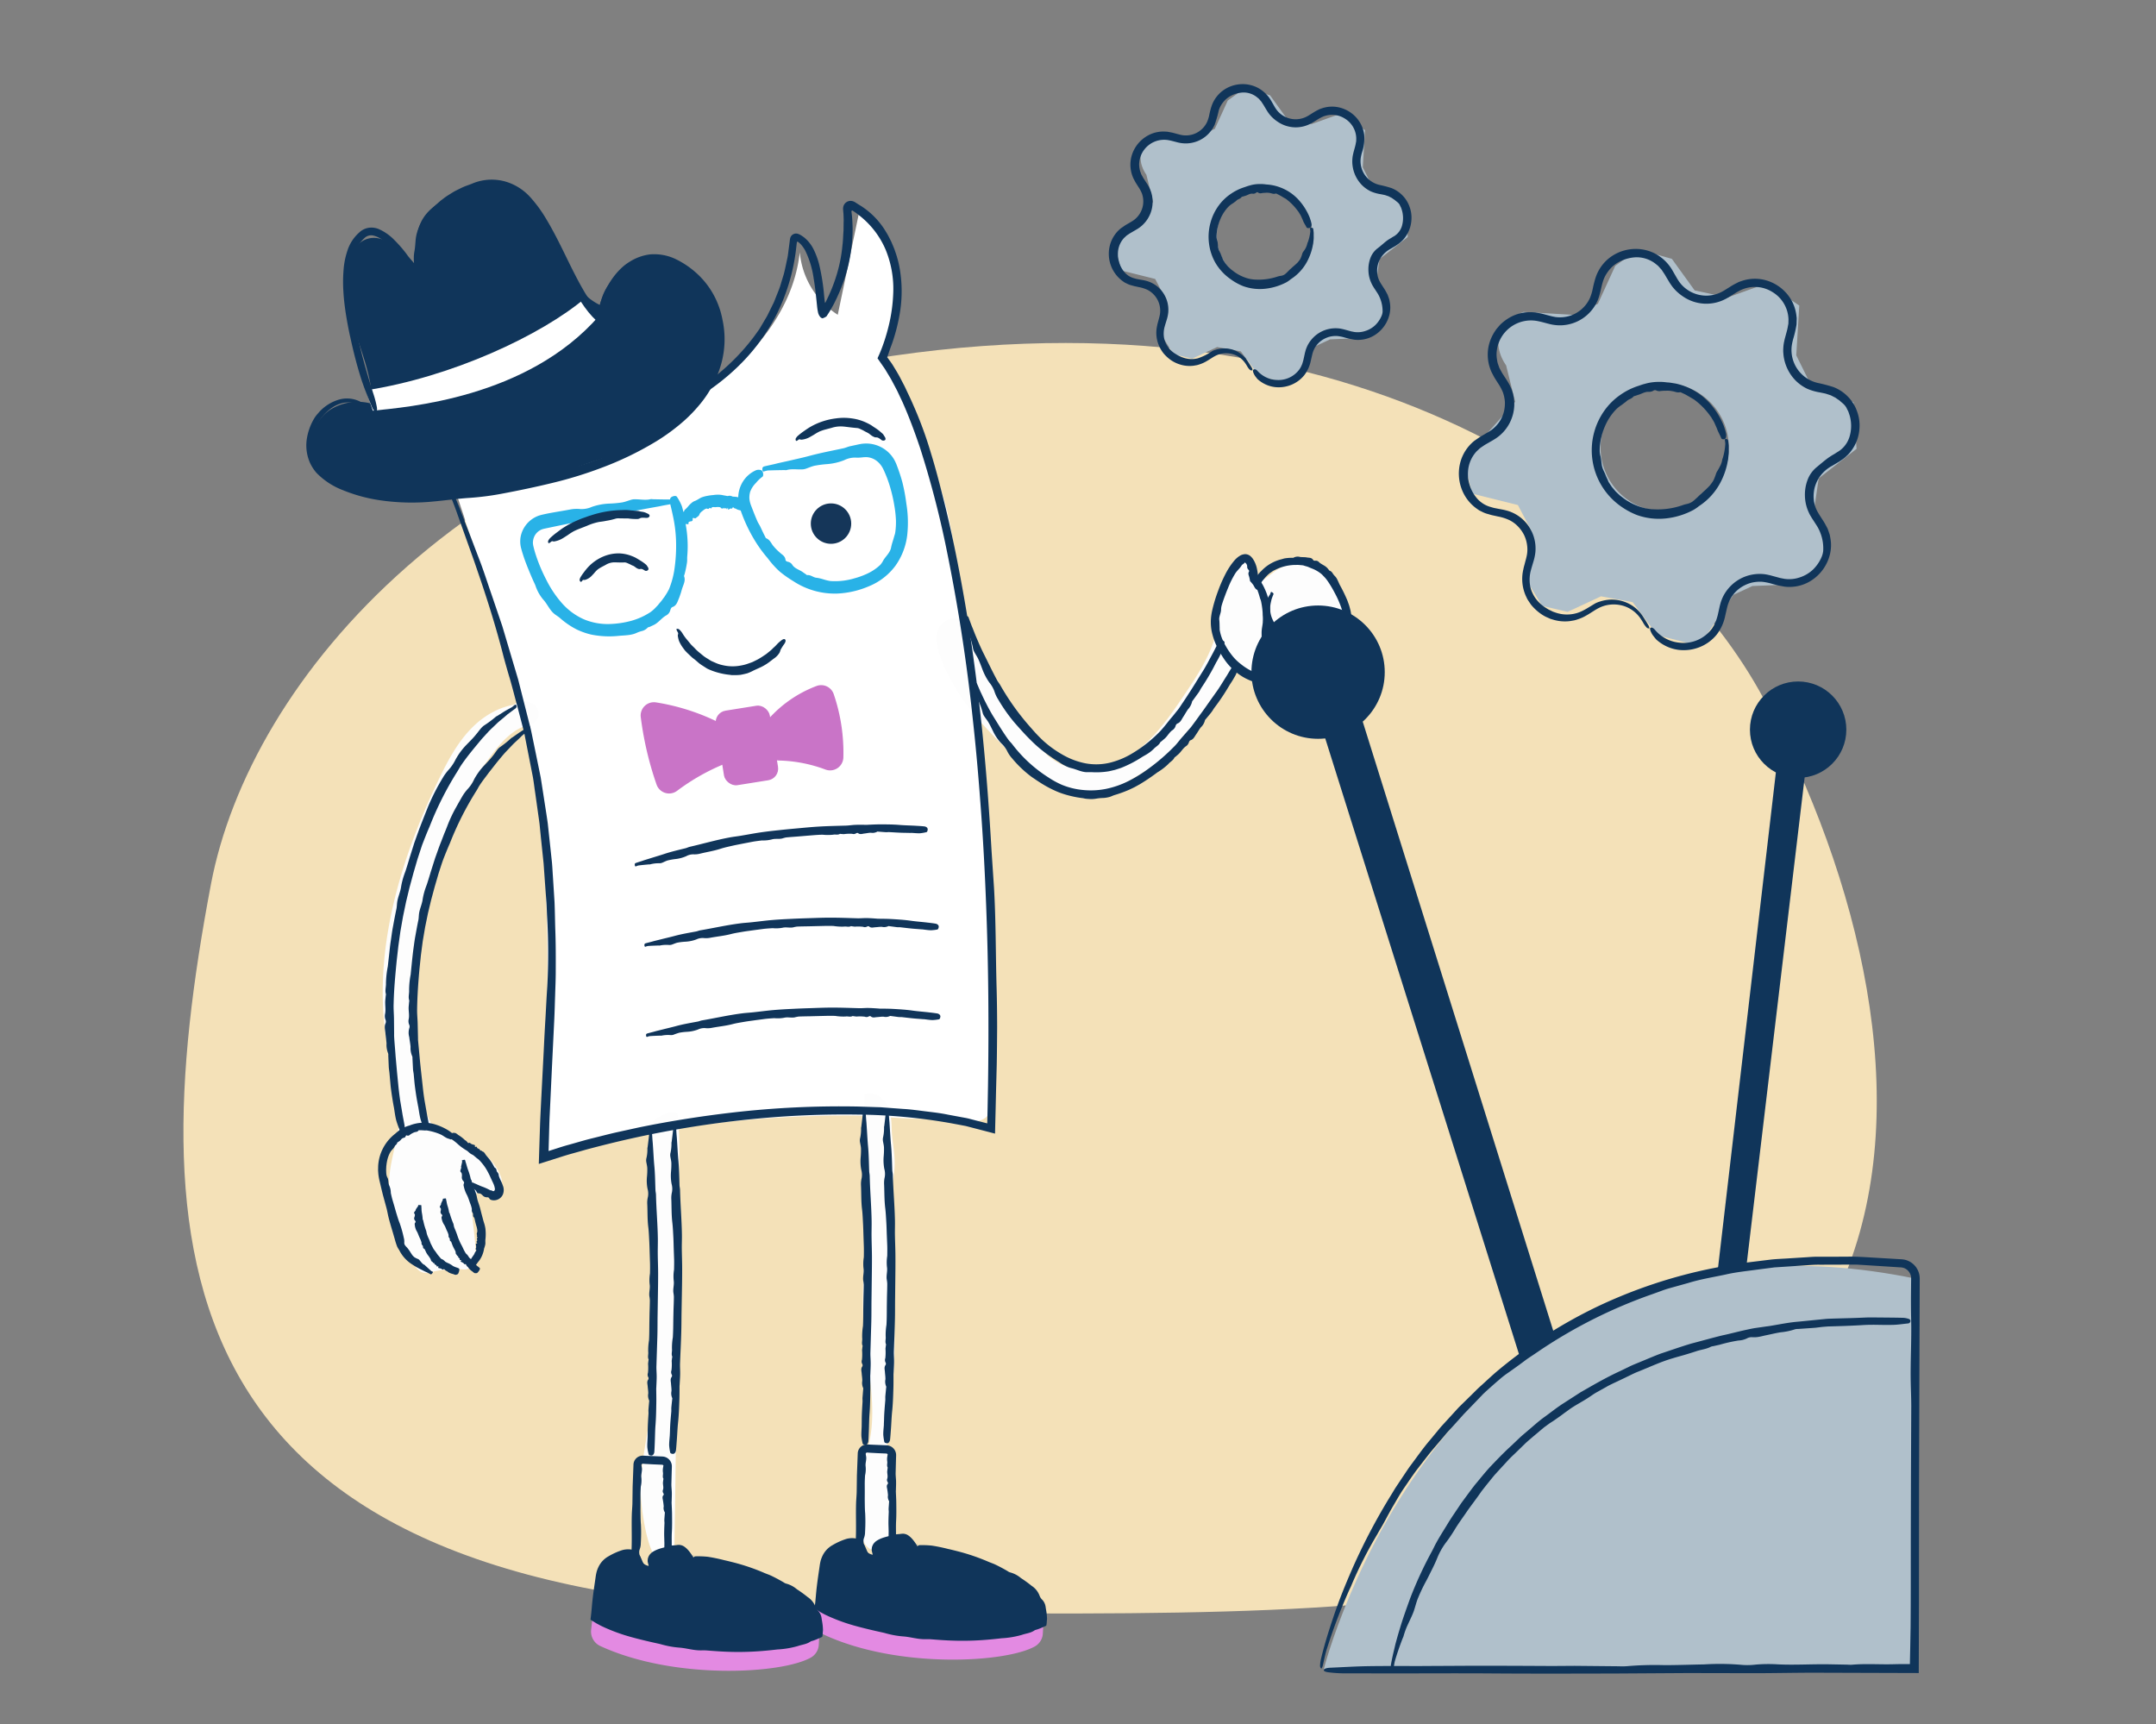 <svg xmlns="http://www.w3.org/2000/svg" viewBox="0 0 674 539"><rect x="0" y="0" width="674" height="539" fill="#808080" stroke="none"/><defs><style>.cls-1{fill:#f4e1b8;}.cls-2{fill:#b0c0cb;}.cls-3{fill:#fff;}.cls-4{fill:#fdfdfd;}.cls-5{fill:#10355a;}.cls-6{fill:#153659;}.cls-7{fill:#29b2e7;}.cls-8{fill:#c974c7;stroke:#c974c7;stroke-width:0.428px;}.cls-8,.cls-9{stroke-miterlimit:10;}.cls-9{fill:#e38ae2;stroke:#e38ae2;}.cls-10{fill:none;}</style></defs><g id="illo"><path class="cls-1" d="M279.27,111.208c151.37-21.919,242.059,51.087,272.1,107.246s47.257,125.736,25.683,179.58c-42.42,105.874-99.865,108.259-312.989,105.874S43.512,394.771,65.948,276.411C78.063,212.5,146.343,130.456,279.27,111.208Z"/><path class="cls-2" d="M598.635,399.677V521.8l-184.8,0S451.917,369.52,598.635,399.677Z"/><path class="cls-2" d="M537.3,192.728l4.56-6.762,5.958-2.771,14.582-.613,6.05-3.7,2.981-8.281-4.259-11.559,1.373-9.491,11.84-9.239-.944-14.555-13.747-6.281-4.156-8.4.943-15.562-10.2-6.912L540.031,93l-10.253-2.212-7.121-9.867L512.08,77.94l-7.129,5.173L499.527,94.97l-7.391,3.472-15.9-.935c-13.561,5.979-5.409,16.686-5.409,16.686l2.838,11.41-7.593,8.573-8.591,9.145,2.742,10.989,14.294,3.564,4.227,8.058-1.313,15.824,4.686,7.651,7.935,1.864,10.441-4.857,9.905,1.833,7.739,10.332,13.148,3.363Zm-35.072-44.423a20.05,20.05,0,1,1,26.636,9.723A20.05,20.05,0,0,1,502.224,148.305Z"/><path class="cls-2" d="M407.949,113.2l3.4-5.044,4.445-2.067,10.876-.458,4.514-2.762,2.223-6.177-3.177-8.623,1.024-7.079,8.832-6.891-.7-10.858-10.254-4.685-3.1-6.265.7-11.608-7.611-5.156L409.989,38.8l-7.648-1.65-5.312-7.36-7.889-2.22-5.318,3.859-4.046,8.845-5.513,2.589-11.857-.7c-10.115,4.46-4.034,12.447-4.034,12.447l2.117,8.51-5.665,6.4-6.408,6.821,2.046,8.2L361.124,87.2l3.153,6.011-.979,11.8,3.5,5.706,5.919,1.391,7.788-3.623,7.389,1.367,5.772,7.707,9.808,2.509ZM381.787,80.059a14.957,14.957,0,1,1,19.869,7.252A14.959,14.959,0,0,1,381.787,80.059Z"/><path class="cls-3" d="M307.888,311.952q.18-8.106.181-16.215a731.783,731.783,0,0,0-7.014-101.028c-2.051-14.7-2.613-33.435-9.025-46.822-5.685-11.868-7.751-24.386-14.5-35.548a7.544,7.544,0,0,1-1.308-3.19c-.26-3.254,3.1-6.2,3.526-9.412.674-5.07-.116-11.9-.911-17-1.055-6.758-4.185-13.659-10.126-17.048L261.9,98.4a25.961,25.961,0,0,1-11.88-19.538c-2.379,21.908-20.356,38.927-39.382,50.043A158.9,158.9,0,0,1,175.7,144.094c-11.48,3.4-22.816,3.634-34.34,6.225,12.771,38.586,25.761,77.064,28.677,117.832,1.46,20.4,1.159,40.871.854,61.307-.076,5.114-.156,10.228-.206,15.343-.028,2.819-1.722,13.214-.052,15.29,2.98,3.7,15.739-2.7,20-3.6a354.015,354.015,0,0,1,75.451-7.741c8.143.041,16.4,1.148,24.508.977,2.871-.061,5.428-.586,8.324-.264,2.83.315,5.741,1.883,8.518.368,2.921-1.594,3.221-5.6,3.152-8.925-.925-24.792-1.027-49.645-1.54-74.451-.489-23.631-2.978-44.964-7.13-68.415-2.844-16.061-3.4-32.888-9.5-48.019q-.3-.757-.61-1.522"/><path class="cls-4" d="M165.7,220.2c-6.547-.815-13.105,2.342-17.817,6.96s-7.862,10.568-10.726,16.511c-13,26.99-21.755,57.587-15.375,86.859,1.337,6.132,3.334,12.232,3.13,18.5-.184,5.654-2.15,11.09-2.943,16.691a41.079,41.079,0,0,0,8.526,30.988,3.556,3.556,0,0,0,3.744,1.086,31.061,31.061,0,0,1,10.614-.957,3.464,3.464,0,0,0,3.787-3.16c.358-5.909-1.317-11.962-1.108-17.881a3.556,3.556,0,0,1,4.6-3.282l.112.035a3.522,3.522,0,0,0,4.477-4.272,15.537,15.537,0,0,0-5.583-7.6c-4.367-3.235-12.528-4.047-15.674-8.479-2.321-3.27-4.17-9.774-4.823-13.73-2.478-15.017-1.122-29.044.029-44.221,1.624-21.4,10.553-41.9,23.562-58.971,2.914-3.825,6.764-7.788,11.237-8.686a3.526,3.526,0,0,0,1.945-5.922,4.842,4.842,0,0,0-.811-.633,5.507,5.507,0,0,0-6.76.94"/><path class="cls-4" d="M321.619,228.562c2.024,3.115,4.107,6.3,7.071,8.537,6.926,5.236,17.139,3.928,24.443-.766s12.362-12.093,17.218-19.291c5.308-7.868,10.829-16.427,10.578-25.916-.158-5.948,2.683-8.445,4.948-13.948.073-.177,4.729-2.3,5.112-1.413.642,1.491,1.454,6.681,3.33,5.757s3.383-2.454,5.165-3.549c5.831-3.583,14.154-1.564,18.352,3.841s4.354,13.349,1.115,19.377-9.45,10.146-16.11,11.721c-4.41,1.042-9.331.981-13.15-1.459a7.693,7.693,0,0,0-2.686-1.393c-2.7-.462-4.427,2.679-5.5,5.2a52.061,52.061,0,0,1-19.12,22.861c-7.56,5-17.135,11.758-26.642,10.295-7.465-1.148-13.374-6.7-18.769-11.987-6.172-6.048-12.41-12.229-17.127-19.521-2.734-4.228-11-18.121-4.8-22.384,6.83-4.7,10.054,5.191,11.528,9.331C309.728,212.7,316.529,220.723,321.619,228.562Z"/><path class="cls-4" d="M201.276,475.456c1.377,8.169,4.242,16.861,9.479,12.191q.938-54.117,1.151-108.244c.039-10.074,1.066-20.81-.066-30.79-.3-2.657-7.057.753-7.775,2.08-1.742,3.22-.034,10.385.048,14.022l.78,34.617c.3,13.407.6,26.881-1.205,40.169-1.122,8.251-3.052,16.408-3.469,24.723A69.5,69.5,0,0,0,201.276,475.456Z"/><path class="cls-4" d="M269.288,475.189q.009.694.008,1.382a13.67,13.67,0,0,0,.647,5.124,4.647,4.647,0,0,0,3.817,3.1c1.939.085,3.617-1.54,4.255-3.373a14.117,14.117,0,0,0,.321-5.768q-1.04-13.119-.985-26.294c.032-7.671,1.751-14.6,2.133-22.2.841-16.739-1.47-33.439-1.13-50.177.079-3.878.921-7.754,1.254-11.616.38-4.409-.793-8.421-.879-12.885-.05-2.634-.309-5.385-1.717-7.612s-4.286-3.726-6.742-2.774c-.321,6.355.73,12.358,1.1,18.64.332,5.649-.453,11.506-.548,17.188-.212,12.616-1.841,26.444-.606,38.932,1.038,10.483,3.723,22.267,1.779,32.771-.637,3.442-2.288,6.36-2.653,9.884C268.813,464.618,269.224,470.013,269.288,475.189Z"/><path class="cls-5" d="M176.513,147.555a102.014,102.014,0,0,1-31.539,6.992,143.591,143.591,0,0,1-26.35-.37c-4.681-.583-9.436-1.5-13.5-3.9s-7.349-6.544-7.618-11.254a12.72,12.72,0,0,1,6.037-11.134,16.29,16.29,0,0,1,12.807-1.639c.049-14.226-9.976-27.453-8.19-41.567.578-4.568,3.174-9.59,7.73-10.252,3.494-.507,6.8,1.777,9.162,4.4s4.264,5.732,7.133,7.79c-1.584-5.611-3.129-11.817-.622-17.082,2.568-5.393,8.631-8.123,14.394-9.689,3.9-1.059,8.04-1.788,11.955-.8,7.82,1.982,12.346,9.973,15.615,17.348s6.792,15.562,14.1,18.981c1.231-7.761,8.751-13.813,16.607-14s15.38,5.052,18.566,12.235c2.376,5.359,2.519,11.461,1.783,17.277-.551,4.355-1.65,8.812-4.409,12.225-2.287,2.83-11.316,10.656-14.471,12.467C194.329,142.11,188.7,142.712,176.513,147.555Z"/><circle class="cls-6" cx="259.786" cy="163.681" r="6.315"/><path class="cls-7" d="M234.459,153.961a6.448,6.448,0,0,0-.182,1.957,7.337,7.337,0,0,0,.334,1.583c.068.236.187.548.313.866l.36.935c.483,1.245.977,2.487,1.519,3.707.233.545.6,1.02.848,1.558.51,1.063.988,2.147,1.544,3.188.1.187.139.43.358.521,1.108.473,1.465,1.415,2.058,2.222a16.838,16.838,0,0,0,2.162,2.224c.7.681,1.657,1.053,1.783,2.275.036.41.477.563.861.647a2.057,2.057,0,0,1,1.329,1.014c.769,1.095,2.108,1.425,3.126,2.127.346.261.709.488,1.065.74.13.091.232.265.4.246,1.141-.1,1.88.747,2.91.844,1.545.158,2.963.895,4.559,1.032a20.978,20.978,0,0,0,7.26-.846,24.4,24.4,0,0,0,3.731-1.329,15.541,15.541,0,0,0,4.385-2.881,6.918,6.918,0,0,0,.969-1.449c.768-1.279,2.072-2.338,2.406-3.922.218-1.179.642-2.271.953-3.448.105-.388.264-.775.336-1.175a22.589,22.589,0,0,0,.242-3.944,35.248,35.248,0,0,0-.507-4.609,44.852,44.852,0,0,0-1.148-5.178,37.917,37.917,0,0,0-2.078-5.725l-.263-.561-.228-.428a8.829,8.829,0,0,0-.529-.794A6.692,6.692,0,0,0,274,144.032a5.572,5.572,0,0,0-3.564-1.128c-.208.03-.419.014-.627.049l-.711.067a9.513,9.513,0,0,1-1.707.023,7.708,7.708,0,0,0-3.523.826,18.413,18.413,0,0,1-5.321,1.217,32.813,32.813,0,0,0-3.861.5c-1.014.216-1.97.685-2.964,1a4.267,4.267,0,0,1-1.165.152c-1.584.042-3.227-.23-4.733.231a2.121,2.121,0,0,1-.536-.023c-1.765.035-3.534.052-5.291.128a8.707,8.707,0,0,0-1.257.337c-.1.021-.356-.189-.365-.256a2.34,2.34,0,0,1,0-.925.8.8,0,0,1,.533-.427c1.013-.253,2.037-.461,3.056-.692l1.262-.315,3.418-.759c2.157-.5,4.324-.97,6.464-1.545,3.486-.936,7.034-1.6,10.559-2.357.722-.155,1.4-.5,2.121-.649l2.407-.521.308-.069.392-.073a7.031,7.031,0,0,1,.79-.117,10.694,10.694,0,0,1,1.6-.049,10.177,10.177,0,0,1,5.9,2.268,9.884,9.884,0,0,1,2.139,2.405,10.268,10.268,0,0,1,.748,1.433c.12.266.2.467.268.658l.226.595c.593,1.59,1.122,3.209,1.56,4.858a57.426,57.426,0,0,1,1.212,6.566,36.035,36.035,0,0,1,.274,9.852,20.765,20.765,0,0,1-3.66,9.531,19.464,19.464,0,0,1-8.293,6.435,28.3,28.3,0,0,1-9.778,2.286,23.557,23.557,0,0,1-13.894-3.882,35.749,35.749,0,0,1-4.191-2.948,27.56,27.56,0,0,1-3.267-3.521l-.584-.757a41.626,41.626,0,0,1-3.83-5.225,48.448,48.448,0,0,1-4.467-9.343c-.112-.35-.222-.6-.346-1.029a9.193,9.193,0,0,1-.318-1.223,10.056,10.056,0,0,1-.185-2.522,9.706,9.706,0,0,1,1.58-4.759A9.21,9.21,0,0,1,236.337,147a2.429,2.429,0,0,1,1.459-.067c.327.069.664.363.759,1.025.091.609-.019.959-.245,1.1a10.479,10.479,0,0,0-1.985,1.9,7.588,7.588,0,0,0-1.886,3Z"/><path class="cls-7" d="M214.151,162.743c.16.842.293,1.689.425,2.539a36.755,36.755,0,0,1,.273,8.565c-.065.635.013,1.281-.072,1.917a32.244,32.244,0,0,1-.777,3.773c-.064.223-.205.445-.123.679.444,1.223-.113,2.273-.473,3.34-.215.553-.358,1.132-.531,1.71-.193.57-.38,1.151-.6,1.721-.473,1.033-.711,2.319-2.053,2.778-.417.152-.573.653-.705,1.087a2.522,2.522,0,0,1-1.318,1.568c-1.385.8-2.291,2.171-3.71,2.894-.483.239-.975.457-1.459.679-.183.066-.415.053-.542.2a3.832,3.832,0,0,1-1.6,1.018,9.938,9.938,0,0,0-1.776.587c-1.765.854-3.739.79-5.6.966a28.492,28.492,0,0,1-8.709-.4,22.252,22.252,0,0,1-4.5-1.584,24.725,24.725,0,0,1-5.287-3.62c-.537-.458-1.17-.811-1.725-1.263-1.488-1.215-2.179-3.064-3.422-4.417a12.929,12.929,0,0,1-2.151-3.544c-.193-.416-.3-.871-.493-1.283-.63-1.316-1.2-2.651-1.75-3.991-.64-1.547-1.257-3.1-1.784-4.689-.3-.924-.567-1.753-.826-2.776a8.334,8.334,0,0,1-.1-3.421,8.772,8.772,0,0,1,4.658-6.148,7.808,7.808,0,0,1,1.573-.6c.514-.142.873-.214,1.319-.315.852-.186,1.707-.349,2.565-.5,1.716-.308,3.438-.576,5.15-.9a11.126,11.126,0,0,1,3.424-.181,7.917,7.917,0,0,0,3.6-.693,18.953,18.953,0,0,1,5.447-1.015,33.861,33.861,0,0,0,3.934-.355c1.037-.178,2.026-.61,3.046-.885a4.35,4.35,0,0,1,1.187-.107c1.608.017,3.261.351,4.806-.052a2.147,2.147,0,0,1,.542.043c1.791.032,3.583.081,5.368.072a9.076,9.076,0,0,0,1.289-.29c.1-.016.352.2.358.27a2.342,2.342,0,0,1-.036.925.811.811,0,0,1-.558.407c-1.038.215-2.085.384-3.128.577l-1.292.267-3.5.629c-2.208.422-4.424.806-6.618,1.3-3.572.805-7.2,1.333-10.8,1.958-.736.128-1.438.446-2.176.568-3.288.543-6.551,1.218-9.81,1.9l-2.446.515-.611.128-.395.109a4.23,4.23,0,0,0-.724.3,4.392,4.392,0,0,0-2.025,2.291,4.685,4.685,0,0,0-.3,1.994l.08.533.183.761c.129.506.263,1.011.417,1.508a50.846,50.846,0,0,0,3.42,8.314,34.025,34.025,0,0,0,4.848,7.32,19.943,19.943,0,0,0,7.033,5.2,19.319,19.319,0,0,0,8.488,1.426,29.127,29.127,0,0,0,6.345-1,21.258,21.258,0,0,0,5.782-2.607,10.2,10.2,0,0,0,1.69-1.451l.762-.8c.227-.292.457-.578.7-.857.48-.5.843-1.105,1.283-1.645.391-.578.772-1.169,1.116-1.784.127-.253.281-.493.4-.753a27.557,27.557,0,0,0,1.59-5.616,50.481,50.481,0,0,0,.591-9.637,43.119,43.119,0,0,0-1.016-7.848c-.273-1.341-.606-2.67-.912-4a2.349,2.349,0,0,1,.118-1.188c.081-.271.373-.588,1.016-.754.594-.151.952-.034,1.1.228a16.051,16.051,0,0,1,1.53,2.916,29.893,29.893,0,0,1,.958,4.494Z"/><path class="cls-7" d="M231.493,159.561c-.125-.031-.248-.071-.377-.092a3.193,3.193,0,0,1-1.161-.5c-.082-.049-.2.023-.284-.028-.161-.1-.309-.253-.47-.357-.028-.02-.038-.111-.1.009-.343.624-.427.381-.581.349s-.369.152-.545.218-.4.469-.384-.309c0-.254-.1-.1-.187.1-.15.322-.216.245-.272.067-.131-.409-.408.073-.58-.075l-.179-.173c-.021-.02-.035-.129-.066-.05-.211.545-.314.03-.483.191-.249.26-.462-.278-.7-.344a3.548,3.548,0,0,0-1.1-.055,5.433,5.433,0,0,1-.588.031,2.642,2.642,0,0,0-.819.01c-.089.018-.129.213-.193.306-.161.248-.593-.3-.734.033-.1.242-.305.194-.519.162-.07-.011-.175-.1-.238-.088a1.7,1.7,0,0,0-.566.2,6.834,6.834,0,0,0-.568.4c-.2.174-.425.319-.612.51a1.738,1.738,0,0,0-.545.769c-.179.545-.692.705-1.05,1.073-.118.116-.311.152-.691.028-.4-.121-.383.156-.36.421.035.4-.187.564-.568.615a1.255,1.255,0,0,0-.675.238c-.115.118-.025.392-.06.567-.013.066-.1.074-.205.075-.409,0-1.067-.161-1.124.111-.007.029-.121-.016-.166-.013-.461.022-.941.043-1.377.1-.109.016-.034.153-.088.2a1.388,1.388,0,0,1-.307-.139c-.27-.182-.628-.424-.738-.519-.162-.141-.2-.218-.186-.25a4.49,4.49,0,0,1,.326-.442c.045-.061.066-.138.112-.2.123-.163.262-.315.378-.484a8.815,8.815,0,0,0,.675-.963,5.239,5.239,0,0,1,1.314-1.428c.1-.092.05-.313.152-.4a9.255,9.255,0,0,0,1.264-1.307,8,8,0,0,1,1.388-1.259c.355-.218.784-.318,1.131-.529.538-.266,1.023-.635,1.585-.864a9.619,9.619,0,0,1,1.763-.47,14.106,14.106,0,0,1,1.835-.249,9.265,9.265,0,0,1,1.787-.11,6.328,6.328,0,0,1,1.264.16c.411.089.832.131,1.227.236.282.065.6-.089.9-.07a2.645,2.645,0,0,1,.8.217c.052.019.1.066.152.069a8.838,8.838,0,0,1,1.14.077,4.863,4.863,0,0,1,1.68.618,8.419,8.419,0,0,0,1.305.557,3.12,3.12,0,0,1,.654.326c.055.041.036.24-.008.481a5.267,5.267,0,0,1-.448,1.109,3.268,3.268,0,0,1-.5.856c-.262.166-.569.444-.755.464-.265.029-.442-.136-.658-.219Z"/><path class="cls-8" d="M239.451,227.642a3.9,3.9,0,0,1,.974-2.749,37.88,37.88,0,0,1,14.91-10.248,3.93,3.93,0,0,1,5.1,2.418,56.258,56.258,0,0,1,3,19.737,3.937,3.937,0,0,1-5.34,3.554,44.532,44.532,0,0,0-14.584-2.826,3.934,3.934,0,0,1-3.835-3.791Z"/><path class="cls-8" d="M228.236,230.149a3.924,3.924,0,0,0-2.077-3.331,67.963,67.963,0,0,0-21.118-7.037,3.932,3.932,0,0,0-4.516,4.364c.39,3.1.954,6.449,1.757,9.983a103.1,103.1,0,0,0,3.169,11.045,3.935,3.935,0,0,0,6.079,1.876,67.129,67.129,0,0,1,8.9-5.654c1.911-1.013,3.764-1.877,5.532-2.616a3.964,3.964,0,0,0,2.457-3.8Z"/><rect class="cls-8" x="225.159" y="221.452" width="16.671" height="23.163" rx="3.454" transform="translate(-33.792 39.689) rotate(-9.063)"/><path class="cls-3" d="M116.55,128.387l-2.188-6.367c26.879-4.141,54.859-17.225,68.612-28.856l4.285,5.6C164.783,124.535,127.033,127.264,116.55,128.387Z"/><path class="cls-9" d="M255.99,500.243s35.01-4.164,69.7,6.894l-.178,3.436a4.418,4.418,0,0,1-2.189,3.639c-8.984,5.077-42.47,7-65.472-3.634a4.476,4.476,0,0,1-2.509-4.573Z"/><path class="cls-9" d="M185.948,503.739s35.01-4.165,69.7,6.894l-.178,3.436a4.419,4.419,0,0,1-2.189,3.639c-8.983,5.077-42.47,7-65.472-3.634A4.476,4.476,0,0,1,185.3,509.5Z"/><polygon class="cls-5" points="475.328 424.809 485.857 416.933 423.303 216.929 411.669 222.494 475.328 424.809"/><circle class="cls-5" cx="412.056" cy="210.117" r="20.837"/><polygon class="cls-5" points="536.895 397.938 546.022 395.273 565.049 235.563 555.759 236.383 536.895 397.938"/><circle class="cls-5" cx="562.126" cy="228.098" r="15.068"/><path class="cls-5" d="M269.373,445.848l.021-1.766c0-1.953.129-3.9.246-5.85.025-.432-.036-.867-.009-1.3l.207-2.59c.012-.155.074-.32-.011-.464a3.8,3.8,0,0,1-.263-2.221c.01-.773-.128-1.55-.184-2.324-.053-.734-.335-1.468.2-2.191a.805.805,0,0,0-.066-.82,1.714,1.714,0,0,1-.048-1.29,16.728,16.728,0,0,0,.028-2.969l.117-1.017c.015-.123.089-.253.037-.369-.361-.805-.007-1.609-.113-2.41a19.544,19.544,0,0,1,.239-3.716c.109-1.892.083-3.786.1-5.679l.049-3.073c.035-1.392.085-2.785.093-4.178a12.721,12.721,0,0,0-.168-1.393c-.133-1.236.279-2.474.1-3.707a13.217,13.217,0,0,1,0-2.791c.021-.309.1-.618.1-.927.023-.992.028-1.985.007-2.976l-.117-3.442c-.038-1.3-.073-2.6-.141-3.9-.081-1.485-.129-2.973-.306-4.454-.3-2.443-.213-4.9-.323-7.346a8.232,8.232,0,0,1,.2-2.4,5.874,5.874,0,0,0-.117-2.58,14.023,14.023,0,0,1-.194-3.891,23.244,23.244,0,0,0,.105-2.776c-.034-.739-.241-1.468-.342-2.2a3.274,3.274,0,0,1,.024-.838,12.989,12.989,0,0,0,.343-3.36,1.567,1.567,0,0,1,.067-.375c.15-1.248.312-2.5.433-3.75a6.753,6.753,0,0,0-.1-.926c0-.075.159-.231.2-.23a1.474,1.474,0,0,1,.611.1.588.588,0,0,1,.23.424l.158,2.242.084.929.163,2.5c.1,1.585.18,3.171.332,4.753.239,2.575.262,5.162.356,7.744.014.528.158,1.051.169,1.579.1,4.7.525,9.394.593,14.1.022,1.527-.034,3.056-.024,4.582.017,2.211.119,4.421.125,6.632s-.022,4.419-.053,6.628l-.087,6.824c-.032,2.242,0,4.485-.057,6.727l-.284,9.71c-.031,1.147.1,2.3.088,3.446,0,1.088-.067,2.174-.106,3.26-.008.218-.035.435-.033.653.019,1.485.058,2.97.033,4.454-.038,2.4-.064,4.794-.251,7.186-.145,1.923-.143,3.852-.227,5.778-.042,1-.069,1.992-.148,2.986a1.755,1.755,0,0,1-.33.8.794.794,0,0,1-.809.267c-.406-.051-.6-.207-.641-.414a16.1,16.1,0,0,1-.392-2.236c-.045-1.055.052-2.106.089-3.16Z"/><path class="cls-5" d="M276.3,445.31c.033-.585.059-1.171.072-1.758.043-1.947.226-3.883.387-5.822.032-.43-.021-.865.013-1.3l.251-2.578c.015-.154.08-.318,0-.462a3.759,3.759,0,0,1-.225-2.217c.019-.771-.111-1.547-.159-2.32-.045-.731-.319-1.466.22-2.18a.8.8,0,0,0-.058-.818,1.692,1.692,0,0,1-.032-1.286,16.339,16.339,0,0,0,.046-2.959l.123-1.014c.016-.123.091-.251.04-.367-.356-.8,0-1.6-.1-2.4a19.922,19.922,0,0,1,.248-3.7c.108-1.886.1-3.775.111-5.664l.044-3.064c.038-1.389.088-2.778.088-4.168a12.413,12.413,0,0,0-.174-1.388c-.143-1.233.277-2.47.094-3.7a13.219,13.219,0,0,1-.017-2.784c.019-.309.094-.617.1-.925.012-.99.027-1.98,0-2.97l-.141-3.432c-.053-1.3-.072-2.6-.155-3.894-.089-1.482-.154-2.966-.332-4.443-.3-2.436-.255-4.884-.352-7.329a8.2,8.2,0,0,1,.19-2.4,5.86,5.86,0,0,0-.132-2.573,14.567,14.567,0,0,1-.2-3.883,24.947,24.947,0,0,0,.1-2.771c-.027-.738-.243-1.465-.343-2.2a3.257,3.257,0,0,1,.021-.836,13.342,13.342,0,0,0,.339-3.354,1.562,1.562,0,0,1,.068-.374c.148-1.246.308-2.494.429-3.742a6.592,6.592,0,0,0-.1-.924c0-.075.16-.231.205-.229a1.474,1.474,0,0,1,.611.1.584.584,0,0,1,.23.422l.16,2.236.085.927.161,2.5c.107,1.58.189,3.163.346,4.74.226,2.569.291,5.148.371,7.724.018.527.165,1.047.179,1.574.131,4.692.558,9.37.661,14.062.041,1.523-.03,3.049-.006,4.572.038,2.206.143,4.411.156,6.618s0,4.41-.028,6.615l-.073,6.812c-.028,2.238.006,4.477-.059,6.715-.068,3.233-.212,6.463-.323,9.694-.035,1.145.081,2.3.06,3.442-.015,1.086-.091,2.17-.142,3.255-.01.217-.04.433-.04.651.007,1.483.015,2.968-.035,4.45-.074,2.393-.145,4.788-.4,7.173-.19,1.918-.234,3.846-.391,5.767-.075.994-.136,1.989-.249,2.979a1.754,1.754,0,0,1-.357.788.791.791,0,0,1-.817.235c-.4-.067-.6-.231-.627-.438a16.166,16.166,0,0,1-.316-2.242c-.009-1.052.123-2.1.2-3.143Z"/><path class="cls-5" d="M277.808,478.709l-.037-1.4c-.064-1.548,0-3.1.067-4.643.013-.343-.058-.687-.042-1.03.031-.686.1-1.372.143-2.057.009-.123.067-.256-.022-.368a2.45,2.45,0,0,1-.317-1.757,17.034,17.034,0,0,0-.226-1.841c-.066-.581-.361-1.161.157-1.74.168-.189.054-.442-.082-.65a1.1,1.1,0,0,1-.07-1.024c.257-.784-.088-1.57-.007-2.355l.1-.808c.013-.1.086-.2.032-.293-.369-.636-.028-1.277-.14-1.912a4.72,4.72,0,0,1,.021-1.477l.056-.368c.017-.124.037-.079.049-.13a.258.258,0,0,0,.014-.191.429.429,0,0,0-.206-.228.39.39,0,0,0-.155-.048s-.137-.01-.219-.014l-.282-.013-2.252-.094-2.434-.133-.8-.058a.445.445,0,0,0-.228.013.432.432,0,0,0-.29.371v.03c.011.264.107.654.147.974.116.984-.321,1.957-.174,2.938a8.332,8.332,0,0,1-.065,2.214c-.027.245-.11.488-.124.732-.043.787-.081,1.573-.091,2.36l.011,2.732c0,1.032-.019,2.065,0,3.1.021,1.181.017,2.362.127,3.542a53.106,53.106,0,0,1-.037,5.837,5.291,5.291,0,0,1-.34,1.89,2.533,2.533,0,0,0-.158,1.021c.006.171.024.342.047.514l.039.257a.425.425,0,0,0,.045.124c.018.045.074.09.109.15l.159.315c.1.21.172.439.282.636.191.416.344.846.539,1.253a3.51,3.51,0,0,0,1.119,1.5,2.251,2.251,0,0,0,1.354.282c.162,0,.32.067.493.084a2.346,2.346,0,0,0,2.268-.423c.072-.057.189-.066.271-.118a7.3,7.3,0,0,0,2.269-2.053,4.64,4.64,0,0,0,.273-.725c.026-.056.236-.106.276-.087a1.524,1.524,0,0,1,.516.325.485.485,0,0,1,.031.437,10.14,10.14,0,0,1-.952,1.828l-.512.726a10.911,10.911,0,0,1-.847.892,10.041,10.041,0,0,1-1.037.759,5.317,5.317,0,0,1-5.053.28,6.382,6.382,0,0,1-2.8-2.67,11.321,11.321,0,0,1-.77-1.605l-.276-.816a2.473,2.473,0,0,1-.181-.653l.018-.593c.016-.418-.1-.837-.08-1.255.169-3.716-.019-7.437.087-11.155.034-1.207.16-2.412.193-3.619l.069-5.246.2-5.24.058-1.563a2.9,2.9,0,0,1,1.917-2.658,2.834,2.834,0,0,1,.846-.164,3.984,3.984,0,0,1,.4,0l.242.014.969.05,2.659.113,1.33.054.664.03a3.189,3.189,0,0,1,1.066.229,3.059,3.059,0,0,1,1.881,2.437,2.957,2.957,0,0,1,.027.4l-.006.263-.014.48-.03.961-.1,3.843c-.015.908.117,1.817.135,2.726.017.861-.027,1.721-.046,2.581,0,.172-.028.345-.021.517.042,1.175.119,2.349.13,3.524.019,1.9.054,3.793-.053,5.689-.086,1.525-.025,3.051-.032,4.576,0,.789,0,1.578-.037,2.366a1.229,1.229,0,0,1-.3.643.906.906,0,0,1-.8.236c-.407-.029-.609-.147-.656-.309a10.6,10.6,0,0,1-.476-1.761c-.084-.834-.026-1.671-.029-2.506Z"/><path class="cls-5" d="M202.456,449.362l.022-1.713c0-1.895.127-3.784.248-5.673.025-.419-.035-.841-.008-1.26.052-.838.14-1.674.209-2.511.012-.15.074-.311-.011-.45a3.555,3.555,0,0,1-.26-2.154c.011-.75-.126-1.5-.181-2.255-.052-.712-.334-1.425.2-2.124a.761.761,0,0,0-.066-.795,1.6,1.6,0,0,1-.045-1.252,15.631,15.631,0,0,0,.033-2.878l.119-.987c.014-.119.089-.245.037-.357-.359-.781-.007-1.56-.108-2.338a18.454,18.454,0,0,1,.245-3.6c.111-1.834.091-3.671.114-5.507l.053-2.979c.04-1.35.09-2.7.1-4.051a11.777,11.777,0,0,0-.166-1.351c-.131-1.2.284-2.4.106-3.594a12.5,12.5,0,0,1,0-2.707c.021-.3.1-.6.1-.9.024-.962.03-1.924.012-2.886L203.1,391.7c-.035-1.262-.071-2.524-.136-3.784-.08-1.441-.123-2.884-.3-4.319-.3-2.368-.206-4.748-.318-7.122a7.721,7.721,0,0,1,.207-2.327,5.469,5.469,0,0,0-.117-2.5,13.2,13.2,0,0,1-.189-3.774,21.29,21.29,0,0,0,.106-2.692c-.033-.717-.239-1.423-.338-2.137a3.075,3.075,0,0,1,.025-.812,12.17,12.17,0,0,0,.346-3.26,1.484,1.484,0,0,1,.068-.364c.153-1.211.317-2.425.441-3.638a6.353,6.353,0,0,0-.1-.9c0-.073.16-.225.2-.224a1.511,1.511,0,0,1,.61.093.562.562,0,0,1,.229.411c.066.723.1,1.449.153,2.173l.082.9.16,2.429c.1,1.537.175,3.075.324,4.609.242,2.5.255,5.007.352,7.511.014.512.157,1.018.167,1.53.1,4.562.517,9.111.581,13.673.019,1.481-.036,2.964-.029,4.444.015,2.145.113,4.288.116,6.433s-.028,4.285-.063,6.428l-.1,6.618c-.036,2.174-.011,4.35-.07,6.524l-.3,9.415c-.031,1.113.089,2.229.082,3.343,0,1.054-.07,2.107-.111,3.161-.008.211-.035.421-.033.633.018,1.44.052,2.88.027,4.319-.038,2.324-.069,4.648-.255,6.968-.144,1.864-.144,3.735-.226,5.6-.041.965-.067,1.931-.146,2.895a1.68,1.68,0,0,1-.328.776.808.808,0,0,1-.809.258c-.406-.05-.6-.2-.641-.4a15.217,15.217,0,0,1-.4-2.17c-.045-1.023.051-2.043.087-3.064Z"/><path class="cls-5" d="M209.383,448.741c.032-.577.061-1.153.074-1.731.048-1.915.231-3.821.4-5.729.033-.423-.018-.851.016-1.274.07-.846.175-1.69.261-2.535.015-.151.08-.313,0-.455a3.63,3.63,0,0,1-.216-2.183c.023-.759-.1-1.523-.148-2.284-.042-.72-.313-1.444.23-2.144a.776.776,0,0,0-.054-.805,1.64,1.64,0,0,1-.027-1.267,15.554,15.554,0,0,0,.064-2.911l.129-1c.016-.121.091-.247.041-.362-.351-.793.008-1.577-.085-2.365a19.375,19.375,0,0,1,.272-3.643c.117-1.855.121-3.714.147-5.571l.063-3.015c.047-1.366.108-2.733.115-4.1A12.037,12.037,0,0,0,210.5,404c-.135-1.213.294-2.427.119-3.638a12.731,12.731,0,0,1,0-2.739c.021-.3.1-.607.1-.91.02-.974.042-1.948.021-2.921l-.119-3.378c-.044-1.278-.055-2.556-.131-3.832-.08-1.458-.135-2.919-.305-4.372-.285-2.4-.227-4.807-.312-7.212a7.933,7.933,0,0,1,.2-2.355,5.665,5.665,0,0,0-.12-2.533,14.137,14.137,0,0,1-.185-3.82,24.4,24.4,0,0,0,.108-2.726c-.026-.726-.239-1.442-.337-2.164a3.108,3.108,0,0,1,.024-.822,12.936,12.936,0,0,0,.348-3.3,1.532,1.532,0,0,1,.068-.369c.151-1.225.314-2.453.437-3.682a6.68,6.68,0,0,0-.1-.909c0-.074.159-.227.2-.226a1.514,1.514,0,0,1,.611.094.571.571,0,0,1,.229.416c.067.733.1,1.468.156,2.2l.083.911.156,2.46c.1,1.556.179,3.114.331,4.667.217,2.529.271,5.068.34,7.6.016.518.16,1.031.172,1.549.109,4.618.509,9.224.583,13.842.032,1.5-.048,3-.033,4.5.023,2.171.114,4.341.112,6.513s-.028,4.339-.071,6.509l-.118,6.7c-.042,2.2-.024,4.4-.1,6.607-.087,3.18-.253,6.357-.38,9.535-.039,1.127.066,2.259.041,3.388-.02,1.068-.1,2.134-.157,3.2-.01.213-.041.426-.043.64,0,1.46,0,2.92-.052,4.378-.082,2.354-.164,4.71-.42,7.055-.193,1.886-.244,3.782-.4,5.672-.075.977-.137,1.956-.249,2.929a1.715,1.715,0,0,1-.356.774.8.8,0,0,1-.818.231c-.4-.067-.594-.228-.626-.432a15.69,15.69,0,0,1-.318-2.207c-.008-1.036.124-2.063.2-3.094Z"/><path class="cls-5" d="M207.694,482.208l-.037-1.4c-.064-1.549,0-3.1.066-4.644.014-.343-.057-.687-.041-1.03.031-.686.1-1.371.144-2.057.008-.123.066-.255-.023-.367a2.449,2.449,0,0,1-.316-1.757,17.537,17.537,0,0,0-.226-1.842c-.067-.581-.362-1.161.156-1.74.168-.188.054-.442-.082-.65a1.1,1.1,0,0,1-.07-1.023c.257-.784-.087-1.571-.007-2.356l.1-.808c.013-.1.086-.2.032-.293-.369-.636-.027-1.276-.139-1.912a4.655,4.655,0,0,1,.021-1.476l.055-.368c.017-.125.037-.08.049-.131a.25.25,0,0,0,.014-.19.431.431,0,0,0-.206-.229.385.385,0,0,0-.154-.047s-.138-.01-.22-.015l-.282-.012-2.251-.095-2.435-.132-.794-.058a.443.443,0,0,0-.228.012.433.433,0,0,0-.291.371v.031c.01.263.106.653.146.974.116.983-.321,1.957-.173,2.938a8.419,8.419,0,0,1-.065,2.214c-.028.244-.111.487-.125.732-.043.786-.08,1.573-.091,2.359l.012,2.732c0,1.033-.019,2.066,0,3.1.021,1.18.017,2.361.128,3.542a53.088,53.088,0,0,1-.038,5.836,5.292,5.292,0,0,1-.339,1.891,2.493,2.493,0,0,0-.159,1.02c.006.172.024.343.047.514l.039.257a.423.423,0,0,0,.045.125c.018.044.074.089.109.149l.159.316c.1.209.172.439.282.636.191.416.344.846.54,1.252a3.509,3.509,0,0,0,1.118,1.5,2.259,2.259,0,0,0,1.354.281c.162,0,.321.067.493.085a2.353,2.353,0,0,0,2.269-.423c.071-.057.188-.066.27-.119a7.276,7.276,0,0,0,2.269-2.052,4.578,4.578,0,0,0,.273-.725c.026-.056.236-.106.276-.088a1.54,1.54,0,0,1,.516.325.486.486,0,0,1,.031.437,10.132,10.132,0,0,1-.951,1.828l-.513.726a10.907,10.907,0,0,1-.846.892,9.8,9.8,0,0,1-1.038.759,5.317,5.317,0,0,1-5.053.281,6.381,6.381,0,0,1-2.8-2.671,11.147,11.147,0,0,1-.77-1.6l-.277-.817a2.477,2.477,0,0,1-.18-.652l.018-.594c.014-.417-.1-.837-.081-1.254.169-3.717-.019-7.438.087-11.155.035-1.207.161-2.413.193-3.62l.07-5.245.2-5.24.058-1.563a2.9,2.9,0,0,1,1.917-2.658,2.779,2.779,0,0,1,.846-.164,3.709,3.709,0,0,1,.4,0l.242.013.969.051,2.659.112,1.33.055.664.03a3.2,3.2,0,0,1,1.067.228,3.066,3.066,0,0,1,1.881,2.438,2.79,2.79,0,0,1,.025.4l0,.262-.015.48-.029.961-.1,3.843c-.015.908.118,1.818.135,2.727.017.86-.027,1.72-.046,2.581,0,.172-.028.344-.021.516.042,1.175.119,2.35.131,3.525.019,1.9.053,3.793-.054,5.689-.086,1.524-.025,3.05-.032,4.576,0,.788,0,1.577-.036,2.365a1.239,1.239,0,0,1-.3.643.9.9,0,0,1-.8.236c-.407-.028-.609-.146-.655-.308a10.439,10.439,0,0,1-.476-1.761c-.084-.835-.027-1.671-.03-2.507Z"/><path class="cls-5" d="M130.721,345.9l-.421-2.3c-.217-1.272-.4-2.55-.57-3.83s-.261-2.569-.388-3.853c-.05-.569-.2-1.129-.232-1.7l-.173-3.429a1.3,1.3,0,0,0-.078-.608,6.334,6.334,0,0,1-.513-2.9c-.071-1.022-.3-2.035-.4-3.058a4.948,4.948,0,0,1,.042-2.913,1.436,1.436,0,0,0-.112-1.084,2.946,2.946,0,0,1-.092-1.709c.24-1.315-.129-2.626-.015-3.941l.124-1.351a1.227,1.227,0,0,0,.04-.489c-.366-1.071.027-2.135-.04-3.2a26.338,26.338,0,0,1,.49-4.915c.246-2.5.487-5,.792-7.492.192-1.345.355-2.694.581-4.033.337-1.818.645-3.638,1.03-5.445.12-.6.12-1.231.188-1.846.175-1.644.985-3.144,1.172-4.779a21.325,21.325,0,0,1,.941-3.581l.423-1.157c.4-1.254.792-2.508,1.159-3.77l1.381-4.351c.6-1.62,1.137-3.262,1.783-4.865l1.069-2.765c.383-.911.757-1.827,1.1-2.754a43.533,43.533,0,0,1,2.046-4.451q1.176-2.149,2.406-4.269a14.31,14.31,0,0,1,1.9-2.567,10.851,10.851,0,0,0,1.872-2.878,20.274,20.274,0,0,1,3.025-4.206c.856-.888,1.7-1.777,2.482-2.719.651-.734,1.172-1.581,1.778-2.361a4.433,4.433,0,0,1,.794-.778,29.866,29.866,0,0,0,3.469-2.777,2.622,2.622,0,0,1,.419-.267l2.009-1.414,2.055-1.332a11.142,11.142,0,0,0,.9-.817.421.421,0,0,1,.35-.011,1.26,1.26,0,0,1,.24.588.884.884,0,0,1-.3.523l-2.187,1.882c-.3.267-.567.562-.858.834-.772.748-1.588,1.451-2.328,2.232l-2.113,2.217c-.68.762-1.335,1.548-1.987,2.333-1.058,1.283-2.059,2.612-3.1,3.907-.974,1.348-2.029,2.641-2.934,4.043-.381.565-.655,1.2-1.038,1.762a96.889,96.889,0,0,0-8.211,16.228c-.787,1.81-1.542,3.636-2.24,5.487-.475,1.35-.9,2.718-1.347,4.079l-1.2,4.126-1.12,4.149-1,4.183-.887,4.344-.741,4.374-.57,4.338-.452,4.354c-.382,4.2-.677,8.408-.74,12.629-.027,1.5.147,2.993.177,4.487l.1,4.248c.008.283,0,.568.013.851l.538,5.777c.287,3.108.667,6.2.991,9.309.14,1.247.3,2.492.5,3.732l.651,3.71c.216,1.28.5,2.547.707,3.829a2.807,2.807,0,0,1-.087,1.1.74.74,0,0,1-.7.552c-.408.041-.644-.108-.741-.363A26.488,26.488,0,0,1,131.505,350c-.37-1.345-.526-2.735-.77-4.106Z"/><path class="cls-5" d="M123.1,345.987c-.148-.814-.3-1.628-.418-2.446-.217-1.354-.411-2.713-.57-4.075l-.369-4.1c-.061-.6-.17-1.205-.207-1.812l-.156-3.642a1.473,1.473,0,0,0-.058-.648,7.254,7.254,0,0,1-.488-3.089c-.076-1.085-.247-2.167-.35-3.254-.093-1.028-.428-2.053.075-3.092a1.528,1.528,0,0,0-.084-1.152,3.314,3.314,0,0,1-.074-1.816c.24-1.391-.067-2.789.051-4.182l.141-1.432a1.406,1.406,0,0,0,.045-.519c-.337-1.14.081-2.264.021-3.395a30.2,30.2,0,0,1,.573-5.21l.447-3.972c.15-1.324.276-2.651.481-3.968.216-1.426.382-2.858.651-4.275.357-1.929.707-3.856,1.12-5.772.129-.641.139-1.305.217-1.957.207-1.74,1.039-3.337,1.254-5.068a23.847,23.847,0,0,1,1-3.8c.134-.415.315-.814.439-1.23.423-1.331.84-2.663,1.232-4l1.453-4.622c.619-1.725,1.224-3.456,1.878-5.17.75-1.959,1.527-3.907,2.305-5.859a66.931,66.931,0,0,1,4.707-9.272,15.327,15.327,0,0,1,2.025-2.723,14.248,14.248,0,0,0,2-3.047,21.436,21.436,0,0,1,3.262-4.439c.907-.943,1.852-1.849,2.694-2.84.683-.787,1.306-1.635,1.975-2.445a6.411,6.411,0,0,1,.862-.809,34.56,34.56,0,0,0,3.791-2.814,2.883,2.883,0,0,1,.458-.262l2.207-1.388c.741-.447,1.516-.844,2.26-1.274.372-.21.664-.544,1.015-.792a.438.438,0,0,1,.361.006,1.221,1.221,0,0,1,.183.614.973.973,0,0,1-.367.519l-2.448,1.813-.956.83c-.857.745-1.781,1.414-2.581,2.227-.774.753-1.577,1.476-2.335,2.248l-2.19,2.393c-2.245,2.713-4.543,5.394-6.523,8.331-.409.6-.732,1.25-1.124,1.857a101.214,101.214,0,0,0-8.7,17.249c-.841,1.922-1.606,3.88-2.358,5.843l-1.421,4.342-1.276,4.389-1.194,4.412-1.076,4.446L126,286.461l-.817,4.646-.645,4.608-.526,4.624c-.436,4.457-.858,8.927-.952,13.413-.073,1.59.094,3.182.107,4.771l.041,4.515c0,.3-.01.6,0,.9.107,2.053.324,4.1.454,6.147l.441,4.952.486,4.948c.14,1.325.316,2.647.5,3.967l.666,3.943c.208,1.363.523,2.7.736,4.067a3.126,3.126,0,0,1-.077,1.165.733.733,0,0,1-.7.576.64.64,0,0,1-.746-.394,30.057,30.057,0,0,1-1.068-2.96c-.388-1.431-.532-2.911-.791-4.369Z"/><path class="cls-5" d="M143.3,354.814l.5.329a10.3,10.3,0,0,1,1.524,1.242c.107.1.266.131.372.231.212.2.4.428.6.64.037.038.046.118.138.077.476-.213.585.052.786.2a3.5,3.5,0,0,0,.759.293c.237.1.614.012.491.569-.04.182.116.157.269.1.256-.091.341.031.388.207.106.4.583.333.8.6.074.091.139.193.208.29.025.035.015.119.079.1.438-.138.493.355.572.241.665.182.822.784,1.132,1.151.452.575.933,1.072,1.325,1.625.222.3.418.6.613.906l.712,1.285c.082.14.271.215.393.332.334.31.184.891.527,1.191a1.557,1.557,0,0,1,.422.878,3,3,0,0,0,.043.338c.117.328.247.647.385.964.161.366.353.72.509,1.1.093.208.175.423.252.642.08.237.16.38.255.732a3.777,3.777,0,0,1-.126,2.269,3.058,3.058,0,0,1-3.25,1.85,1.627,1.627,0,0,1-.616-.184.839.839,0,0,1-.41-.4c-.174-.351-.491-.344-.809-.341a1.682,1.682,0,0,1-1.212-.533,3.192,3.192,0,0,0-.76-.606,3.278,3.278,0,0,0-.774-.114.416.416,0,0,1-.228-.182c-.258-.341-.42-.872-.8-.955-.041-.009-.045-.1-.073-.136-.277-.383-.545-.776-.828-1.132-.071-.088-.208-.046-.3-.1-.022-.012.012-.186.033-.225a4.153,4.153,0,0,1,.313-.52c.1-.112.174-.137.22-.12.231.086.448.2.673.3l.288.108.747.345c.48.2.95.431,1.449.59a17.728,17.728,0,0,1,2.317,1.062c.157.076.362.032.516.111l.261.129.116.049a.35.35,0,0,0,.159.022.426.426,0,0,0,.265-.128.677.677,0,0,0,.186-.509c.013-.03-.008-.067.007-.106,0-.065-.043-.215-.061-.319a4.265,4.265,0,0,0-.176-.686c-.22-.651-.559-1.268-.842-1.907-.3-.633-.567-1.288-.9-1.913a19.624,19.624,0,0,0-1.083-1.884,17.046,17.046,0,0,0-1.274-1.644,6.644,6.644,0,0,0-.924-.938c0-.016-.282-.181-.422-.3l-.308-.267-.621-.525c-.3-.245-.685-.373-1-.592-.3-.207-.562-.462-.841-.7a1.623,1.623,0,0,0-.161-.149c-.422-.267-.865-.507-1.268-.8a15.267,15.267,0,0,1-1.884-1.5,16.126,16.126,0,0,0-1.522-1.2,8.706,8.706,0,0,1-.775-.634c-.066-.064-.062-.222-.034-.4a1.763,1.763,0,0,1,.411-.691c.26-.315.423-.444.506-.439a2.867,2.867,0,0,1,.886.075,4.628,4.628,0,0,1,.862.619Z"/><path class="cls-5" d="M137.872,354.7a9.946,9.946,0,0,0-.981-.416,19.1,19.1,0,0,0-3.4-.893c-.258-.051-.524.029-.782,0a15.392,15.392,0,0,0-1.569-.076c-.094,0-.2-.049-.276.055-.373.513-.81.449-1.242.561a6.942,6.942,0,0,0-1.225.621c-.367.245-.62.644-1.224.383-.2-.082-.312.113-.377.306-.108.32-.34.387-.6.447a1.455,1.455,0,0,0-.739.441,2.921,2.921,0,0,1-.608.613,5.286,5.286,0,0,0-.5.333c-.059.042-.164.047-.173.132-.066.572-.594.717-.8,1.152-.281.674-.931,1.092-1.311,1.727a9.507,9.507,0,0,0-1.11,3.136,7.291,7.291,0,0,0-.134.895,6.335,6.335,0,0,0-.078.9,9.117,9.117,0,0,0-.014,1.237,6.2,6.2,0,0,0,.132,1.232,3.594,3.594,0,0,0,.336.785c.337.749.14,1.637.507,2.376a5.728,5.728,0,0,1,.445,1.773c.029.2,0,.416.047.613.14.635.283,1.269.454,1.895l.637,2.163c.239.819.455,1.643.71,2.458.291.931.558,1.868.935,2.776a37.224,37.224,0,0,1,1.3,4.619,4.249,4.249,0,0,1,.149,1.459,1.4,1.4,0,0,0,.17.773,4.515,4.515,0,0,0,.5.614,6.817,6.817,0,0,1,.736.892,9.364,9.364,0,0,1,.637.972c.154.234.311.474.478.707a6.4,6.4,0,0,0,.6.613,5.9,5.9,0,0,0,1.242.624,1.293,1.293,0,0,1,.4.342c.491.527.927,1.241,1.619,1.492.076.027.114.133.176.19l1.854,1.686c.149.134.351.154.515.257.039.026.022.216-.005.252a2.594,2.594,0,0,1-.391.469.3.3,0,0,1-.309.05c-.355-.193-.767-.412-1.194-.619l-.55-.243-1.506-.754a25.792,25.792,0,0,1-2.885-1.712,11.147,11.147,0,0,1-3.7-4.284,7.4,7.4,0,0,1-.6-1.011,22.665,22.665,0,0,1-.777-2.422l-.641-2.208c-.438-1.47-.884-2.938-1.258-4.424-.244-.965-.4-1.953-.644-2.918l-1.134-4.174c-.358-1.395-.672-2.8-1.01-4.2a18.275,18.275,0,0,1-.428-2.364c-.027-.409-.072-.817-.081-1.226l.024-1.227a13.712,13.712,0,0,1,5.265-10.1c.306-.268.613-.534.936-.788a6.117,6.117,0,0,1,.994-.729,11.76,11.76,0,0,1,2.124-.961c.15-.044.306-.069.452-.122a11.982,11.982,0,0,1,8.218-.3,18.176,18.176,0,0,1,3.776,1.706,10.774,10.774,0,0,1,1.706,1.3,1.033,1.033,0,0,1,.228.61c.018.16-.072.416-.4.715-.3.277-.511.36-.638.308-.456-.2-.97-.288-1.361-.512-.569-.3-1.066-.7-1.642-.981Z"/><path class="cls-5" d="M146.961,394.009l.309-.461c.3-.536.68-1.008,1.011-1.527.072-.116.069-.27.143-.384l.453-.69c.027-.041.1-.069.035-.143-.351-.38-.148-.539-.076-.758a2.335,2.335,0,0,0-.03-.743c0-.231-.262-.5.291-.613.179-.038.086-.158-.033-.258-.2-.168-.147-.283-.018-.4.3-.263-.017-.6.071-.885.033-.1.08-.2.122-.3.016-.036.086-.074.032-.11-.375-.246-.035-.483-.153-.723-.213-.357.109-.748.1-1.132a3.474,3.474,0,0,0-.089-.846l-.084-.408-.139-.461c-.1-.334-.194-.667-.277-1-.112-.459-.2-.927-.327-1.381-.044-.151-.2-.269-.3-.406-.252-.363.027-.881-.256-1.235a1.565,1.565,0,0,1-.255-.912,2.865,2.865,0,0,0,.014-.331c-.072-.33-.149-.659-.252-.979-.119-.371-.271-.733-.4-1.1-.15-.416-.278-.839-.444-1.25a8.762,8.762,0,0,0-.63-1.392,9.774,9.774,0,0,1-.8-2.366,1.154,1.154,0,0,1,.053-.864c.156-.352-.056-.594-.266-.835a1.677,1.677,0,0,1-.382-1.267,3.177,3.177,0,0,0-.035-.973c-.062-.243-.29-.436-.416-.66a.421.421,0,0,1-.01-.294c.09-.422.383-.905.2-1.248-.02-.037.043-.1.054-.148.108-.473.226-.95.307-1.416.02-.115-.1-.189-.122-.292,0-.026.146-.124.19-.136a4.039,4.039,0,0,1,.588-.134c.149,0,.215.036.233.084.086.239.143.487.216.731l.107.3.232.82c.162.514.3,1.035.508,1.534a19.08,19.08,0,0,1,.725,2.53c.046.174.214.309.256.484.374,1.555,1.089,3.006,1.523,4.543.141.5.194,1.024.337,1.523.208.721.479,1.424.689,2.144s.375,1.454.565,2.18l.6,2.239.334,1.092a11.342,11.342,0,0,1,.27,1.24,14.545,14.545,0,0,1,0,3.593c-.031.42.027.855-.007,1.284a7.327,7.327,0,0,1-.3,1.175,1.949,1.949,0,0,0-.083.228,8.911,8.911,0,0,1-.4,1.615,8.243,8.243,0,0,1-1.271,2.363c-.465.552-.836,1.17-1.323,1.7a5.449,5.449,0,0,1-.793.785.528.528,0,0,1-.419-.008,1.587,1.587,0,0,1-.613-.516c-.265-.311-.366-.5-.35-.576a3.085,3.085,0,0,1,.174-.842,5.531,5.531,0,0,1,.626-.774Z"/><path class="cls-5" d="M181.363,135.945a126.767,126.767,0,0,0,14.364-3.827,100.933,100.933,0,0,0,22.178-10.469,67.321,67.321,0,0,0,17.875-16.523l1.576-2.2c.482-.763.925-1.551,1.388-2.325.44-.788.959-1.532,1.336-2.353l1.193-2.427.6-1.211c.187-.41.338-.836.509-1.253l1-2.514a23.38,23.38,0,0,0,.86-2.564l.788-2.592c.462-1.744.78-3.528,1.179-5.291.158-.89.244-1.793.369-2.69l.174-1.347.088-.673c.047-.334.081-.74.152-1.063a1.9,1.9,0,0,1,2.7-1.432,3.589,3.589,0,0,1,.649.321c.213.117.406.265.608.391l.427.312a11.234,11.234,0,0,1,3.1,4.009,23.864,23.864,0,0,1,1.651,4.624,65.57,65.57,0,0,1,1.5,9.509l.171,1.633c.024.182.048.356.085.511a.666.666,0,0,0,.036.112c0,.03.061.09.082.02l.139-.245c.086-.162.154-.3.232-.476l.816-1.712c.309-.736.648-1.459.933-2.2.587-1.485,1.112-2.993,1.563-4.522a46.01,46.01,0,0,0,1.685-8.839c.2-1.486.2-2.983.329-4.479l.025-2.251c0-.376.03-.754.027-1.131l-.035-1.132c-.011-.246-.022-.5-.033-.766-.037-.439-.076-.892-.115-1.354a2.889,2.889,0,0,1,.194-1.314,2.358,2.358,0,0,1,2.134-1.417,2.71,2.71,0,0,1,1.305.358c.423.271.843.538,1.255.8l.76.464a24.409,24.409,0,0,1,7.888,8.284c.6.938,1.055,1.949,1.559,2.933.423,1.021.894,2.023,1.222,3.076a32.94,32.94,0,0,1,1.561,6.391,41.642,41.642,0,0,1-.179,13,58.587,58.587,0,0,1-2.157,8.608c-.336,1.022-.776,2.071-1.084,3.027-.145.463-.305.923-.471,1.383l-.129.344-.065.173c0-.006,0,.011,0,.011v.058a.328.328,0,0,0,.037.028l.007,0c.006.006-.01-.018.014.014l.083.115.665.92a21.155,21.155,0,0,1,1.258,1.885c.78,1.289,1.579,2.572,2.241,3.915l1.039,1.994c.338.667.636,1.35.958,2.023.644,1.346,1.276,2.692,1.858,4.053a121.517,121.517,0,0,1,5.5,14.98c1.57,5.06,2.863,10.181,4.156,15.307,1.949,7.835,3.611,15.733,5.089,23.661s2.8,15.885,3.888,23.87c1.193,8.636,2.253,17.29,3.1,25.962,1.172,11.793,2.033,23.61,2.716,35.436q.393,5.911.786,11.829c.6,10.513.5,21.026.811,31.512.105,3.973.147,7.93.157,11.883-.029,3.952-.05,7.9-.128,11.854q-.1,3.936-.207,7.866l-.147,6.322-.079,3.162-.05,2.072-.03,1.26-.014.629c-.017.032.033.153-.04.11l-.153-.04-.306-.079-7.116-1.849L301.936,352l-1.54-.294-3.084-.576a174.444,174.444,0,0,0-28.922-2.7,286.9,286.9,0,0,0-33,1.388,317.217,317.217,0,0,0-37.287,5.913c-5.068,1.116-10.1,2.363-15.1,3.708-2.484.729-5,1.36-7.459,2.158l-4.238,1.346-1.7.539-.847.269-.212.067-.106.034c-.013-.017,0-.069,0-.1l.014-.445.109-3.546.253-7.89c.084-2.608.24-5.209.357-7.813l.805-15.608c.161-3.411.336-6.788.542-10.154.187-3.365.346-6.717.578-10.082a197.4,197.4,0,0,0-.078-21.878c-.068-1.374-.1-2.75-.188-4.121l-.313-4.113-.585-8.224-.857-8.2-.407-4.1c-.167-1.364-.38-2.723-.566-4.086l-.815-5.794c-.3-1.928-.487-3.877-.9-5.787l-2.253-11.5c-.281-1.544-.695-3.059-1.089-4.578l-1.2-4.553c-.825-3.03-1.585-6.076-2.452-9.093-.69-2.249-1.323-4.538-1.941-6.8-2.315-9.112-5.109-18.015-8.219-27.015q-.5-1.473-1.013-2.964l-5.276-14.8c-.844-2.483-1.856-4.9-2.811-7.34l-2.9-7.31c-.964-2.422-2.084-4.835-3.1-7.263a8.173,8.173,0,0,1-.5-1.747,1.909,1.909,0,0,1,1.036.91,30.826,30.826,0,0,1,1.636,3.368c2.464,5.851,4.967,11.686,7.361,17.566l2.842,7.378,3.794,9.944c1.229,3.327,2.308,6.712,3.474,10.063l3.253,9.571,2.879,9.695,1.442,4.846c.235.81.493,1.613.71,2.427l.619,2.452,2.488,9.807c.325,1.334.711,2.653.983,4l.832,4.035,1.653,8.074.407,2.019.318,2.036.633,4.073c.413,2.717.859,5.428,1.24,8.149l.881,8.2.438,4.1c.124,1.367.184,2.741.279,4.111l.521,8.225c.111,2.744.145,5.49.223,8.235.178,4.489.174,8.981.154,13.469,0,2.5-.119,4.992-.192,7.487-.092,2.493-.144,4.99-.265,7.479l-.725,14.927-.7,14.9c-.129,2.483-.168,4.962-.247,7.443l-.105,3.72c0,.167-.015.17.056.143l.029-.012.852-.272,1.792-.574c1.192-.392,2.39-.762,3.6-1.088,2.416-.661,4.811-1.409,7.243-2s4.851-1.236,7.29-1.8l7.329-1.609q14.7-2.993,29.625-4.7a293.542,293.542,0,0,1,38.918-1.837l7.065.226,7.057.522c2.355.126,4.694.473,7.039.761s4.691.55,7.011,1.038l3.49.649c1.16.236,2.336.383,3.478.716l5.239,1.349c.045.01.014-.076.025-.114l.026-1.187.076-3.505.13-7.011c.278-18.682.151-37.371-.573-56.04-.363-9.615-.859-19.225-1.547-28.821s-1.487-19.184-2.536-28.745a558.771,558.771,0,0,0-8.756-56.161,299.5,299.5,0,0,0-7.845-29.616c-1.628-4.831-3.4-9.613-5.459-14.255l-1.621-3.441c-.572-1.129-1.178-2.238-1.765-3.358-.608-1.107-1.288-2.166-1.928-3.252-.318-.544-.7-1.037-1.052-1.558l-1.46-2.108.457-1,.321-.741.471-1.175c.306-.788.591-1.587.859-2.391.537-1.608,1-3.241,1.4-4.888a50.289,50.289,0,0,0,1.4-10.029,32.165,32.165,0,0,0-2.4-13.79A27.029,27.029,0,0,0,268.3,67.1a15.819,15.819,0,0,0-1.345-.974l-.267-.184a1.026,1.026,0,0,0-.176-.108.26.26,0,0,0-.329.172,1.942,1.942,0,0,0,.027.426,33.044,33.044,0,0,1,.282,3.539,33.882,33.882,0,0,1,0,3.549A49.5,49.5,0,0,1,263.918,87.4a54.17,54.17,0,0,1-2.1,5.26c-.315.741-.693,1.453-1.043,2.178l-.067.136-.12.216-.242.433-.483.867c-.315.6-.656,1.132-1,1.657l-.514.79-.467.259a1.906,1.906,0,0,1-.429.2c-.148.037-.211.11-.407.1a1.507,1.507,0,0,1-.772-.609,3.174,3.174,0,0,1-.541-1.22,16.6,16.6,0,0,1-.3-1.917l-.2-1.926-.25-2.33c-.177-1.546-.381-3.081-.643-4.6a28.848,28.848,0,0,0-2.618-8.568,10.182,10.182,0,0,0-1.169-1.715,5.59,5.59,0,0,0-1.082-1,.214.214,0,0,0-.355.1l-.179,1.493a61.019,61.019,0,0,1-3.562,15.1,56.392,56.392,0,0,1-7.307,13.712c-5.993,8.528-14.262,15.18-23.191,20.269A111.517,111.517,0,0,1,192,135.718a135.08,135.08,0,0,1-24.279,4.578,120.185,120.185,0,0,1-25.558-.143,47.023,47.023,0,0,1-6.864-1.388c-1.44-.424-2.765-.973-2.36-1.336.373-.335,1.636-.265,3.325.059a114.525,114.525,0,0,0,18.639,1.158c4.432-.057,8.869-.275,13.291-.711,4.414-.479,8.825-1.072,13.173-1.977Z"/><path class="cls-5" d="M284.8,260.385l-1.562-.034c-1.728-.01-3.45-.131-5.176-.228-.381-.024-.766.042-1.149.023l-2.293-.167c-.137-.008-.285-.066-.41.023a3,3,0,0,1-1.959.317c-.684.011-1.366.172-2.048.251-.646.071-1.283.385-1.94-.117-.214-.163-.494-.042-.722.1a1.366,1.366,0,0,1-1.136.1,12.975,12.975,0,0,0-2.62.106l-.9-.06c-.11-.007-.228-.074-.327-.016-.688.407-1.418.092-2.118.253a16.526,16.526,0,0,1-3.291,0c-1.674.024-3.34.2-5.009.328l-2.707.226c-1.228.1-2.458.178-3.684.3a9.789,9.789,0,0,0-1.2.318c-1.067.268-2.207-.019-3.265.3a10.647,10.647,0,0,1-2.448.322c-.273.019-.554-.017-.826.016-.871.109-1.743.212-2.609.362l-2.993.574c-1.128.232-2.263.432-3.386.688-1.282.3-2.573.565-3.829.977-2.074.663-4.22.989-6.325,1.509a6.844,6.844,0,0,1-2.126.211,4.6,4.6,0,0,0-2.212.575,11.383,11.383,0,0,1-3.331.9,18.7,18.7,0,0,0-2.426.426c-.633.175-1.216.516-1.83.754a2.7,2.7,0,0,1-.73.139,10.389,10.389,0,0,0-2.986.343c-.1.041-.229,0-.341.009-1.118.1-2.24.2-3.351.35a5.3,5.3,0,0,0-.775.291c-.064.019-.24-.105-.251-.149a1.6,1.6,0,0,1-.07-.611.5.5,0,0,1,.309-.312c.629-.223,1.268-.417,1.9-.626l.787-.269,2.136-.661c1.35-.425,2.71-.818,4.054-1.264,2.187-.734,4.437-1.247,6.674-1.8.458-.109.884-.344,1.343-.45,4.088-.937,8.124-2.11,12.252-2.884,1.337-.264,2.7-.39,4.039-.634,1.946-.324,3.882-.7,5.835-.986s3.91-.506,5.871-.708c2.017-.225,4.038-.408,6.058-.591,1.991-.182,3.982-.377,5.978-.5,2.882-.182,5.77-.233,8.653-.318,1.023-.018,2.041-.2,3.065-.24.969-.038,1.939-.027,2.908-.014.194,0,.388.022.583.013,1.322-.066,2.646-.134,3.97-.148,2.138,0,4.278,0,6.411.181,1.714.142,3.434.157,5.15.263.887.051,1.775.1,2.659.2a1.473,1.473,0,0,1,.7.347.841.841,0,0,1,.208.815c-.06.4-.206.6-.39.631a12.9,12.9,0,0,1-1.994.343c-.934.032-1.863-.082-2.794-.125Z"/><path class="cls-5" d="M288.21,290.532l-1.557-.125c-1.724-.11-3.435-.332-5.15-.529-.381-.046-.768,0-1.148-.044l-2.279-.3c-.136-.016-.28-.082-.411,0a2.987,2.987,0,0,1-1.972.2c-.683-.029-1.373.093-2.058.131-.649.034-1.3.309-1.929-.23-.2-.176-.49-.071-.726.057a1.362,1.362,0,0,1-1.14.035,12.952,12.952,0,0,0-2.619-.048l-.9-.113c-.109-.013-.224-.087-.326-.035-.71.367-1.42.009-2.128.129a16.522,16.522,0,0,1-3.283-.193c-1.673-.073-3.345.006-5.017.035l-2.714.066c-1.231.022-2.463.035-3.694.088a9.8,9.8,0,0,0-1.218.246c-1.08.207-2.2-.148-3.275.112a10.645,10.645,0,0,1-2.462.178c-.273,0-.551-.05-.824-.032-.876.057-1.753.11-2.624.208l-3.02.4c-1.14.166-2.284.3-3.419.49-1.3.229-2.6.413-3.876.752-2.109.54-4.269.74-6.4,1.137a6.845,6.845,0,0,1-2.133.086,4.61,4.61,0,0,0-2.241.445,11.394,11.394,0,0,1-3.375.7,18.784,18.784,0,0,0-2.446.284c-.641.138-1.243.444-1.868.646a2.706,2.706,0,0,1-.737.1,10.4,10.4,0,0,0-3,.169c-.1.035-.229-.015-.341-.011-1.121.038-2.247.07-3.364.155a5.262,5.262,0,0,0-.79.246c-.065.015-.234-.119-.241-.164a1.622,1.622,0,0,1-.036-.613.5.5,0,0,1,.327-.294c.64-.186,1.289-.342,1.933-.514l.8-.224,2.17-.536c1.373-.346,2.752-.659,4.119-1.026,2.224-.606,4.5-.987,6.763-1.405.463-.083.9-.293,1.366-.372,4.134-.7,8.229-1.633,12.393-2.164,1.349-.184,2.716-.231,4.067-.4,1.96-.21,3.915-.476,5.879-.643s3.932-.275,5.9-.363c2.025-.107,4.053-.171,6.079-.235,2-.065,4-.143,5.993-.145,2.886-.013,5.771.105,8.652.19,1.022.041,2.049-.084,3.072-.061.969.019,1.936.087,2.9.156.193.013.386.045.58.048,1.323.011,2.648.02,3.97.083,2.133.125,4.268.247,6.385.555,1.7.242,3.418.357,5.124.563.882.1,1.765.2,2.641.355a1.482,1.482,0,0,1,.68.387.845.845,0,0,1,.161.826c-.084.4-.242.584-.427.607a12.917,12.917,0,0,1-2.009.227c-.935-.023-1.854-.191-2.781-.288Z"/><path class="cls-5" d="M288.724,318.614l-1.557-.123c-1.724-.109-3.435-.328-5.151-.523-.38-.046-.768,0-1.148-.043l-2.279-.3c-.137-.016-.281-.082-.41,0a3,3,0,0,1-1.973.2c-.683-.028-1.373.094-2.058.133-.649.035-1.3.311-1.929-.228-.2-.175-.491-.07-.726.059a1.363,1.363,0,0,1-1.14.036,12.887,12.887,0,0,0-2.62-.044l-.9-.112c-.109-.014-.223-.087-.325-.035-.71.368-1.42.011-2.127.132a16.525,16.525,0,0,1-3.284-.189c-1.673-.071-3.345.01-5.018.041l-2.713.07c-1.231.023-2.463.038-3.693.092a9.743,9.743,0,0,0-1.218.249c-1.081.208-2.2-.146-3.276.116a10.639,10.639,0,0,1-2.461.181c-.273,0-.552-.049-.825-.032-.875.059-1.752.113-2.624.212l-3.019.4c-1.139.168-2.283.3-3.418.494-1.3.231-2.6.416-3.876.757-2.107.543-4.267.746-6.4,1.145a6.846,6.846,0,0,1-2.133.089,4.613,4.613,0,0,0-2.241.448,11.361,11.361,0,0,1-3.375.707,18.588,18.588,0,0,0-2.444.288,19.467,19.467,0,0,0-1.868.648,2.746,2.746,0,0,1-.737.1,10.4,10.4,0,0,0-3,.172c-.1.035-.229-.014-.341-.01-1.121.039-2.246.073-3.363.16a5.191,5.191,0,0,0-.79.246c-.065.015-.234-.119-.242-.163a1.627,1.627,0,0,1-.036-.614.494.494,0,0,1,.326-.293c.64-.188,1.289-.345,1.933-.518l.8-.224,2.169-.539c1.372-.348,2.751-.662,4.117-1.032,2.224-.608,4.5-.992,6.761-1.413.464-.084.9-.294,1.366-.374,4.133-.7,8.227-1.643,12.39-2.179,1.349-.186,2.716-.235,4.067-.4,1.96-.212,3.914-.481,5.879-.65s3.93-.281,5.9-.371c2.025-.109,4.052-.176,6.078-.242,2-.068,4-.148,5.993-.154,2.887-.017,5.771.1,8.653.179,1.022.04,2.049-.086,3.072-.064.969.017,1.936.084,2.9.152.194.012.387.044.581.047,1.323.009,2.648.017,3.97.078,2.133.122,4.269.242,6.386.547,1.7.239,3.418.352,5.124.556.883.1,1.766.2,2.641.352a1.461,1.461,0,0,1,.682.387.839.839,0,0,1,.161.824c-.083.4-.24.585-.426.609a13.033,13.033,0,0,1-2.008.229c-.935-.022-1.854-.188-2.782-.284Z"/><path class="cls-5" d="M240.452,206.993c-.609.437-.688.493-.965.66a15.845,15.845,0,0,1-2.239,1.185l-1.623.738a14.639,14.639,0,0,1-2,.9c-.715.19-1.437.35-2.118.481a16.811,16.811,0,0,1-1.909.09h-.784c-.236-.016-.446-.062-.627-.087a22.083,22.083,0,0,1-5.649-1.319c-.5-.2-1.015-.4-1.5-.652l-1.365-.877a10.674,10.674,0,0,1-1.731-1.307l-.711-.605-.75-.569c-.34-.3-.808-.751-1.581-1.485-.167-.161-.474-.482-.776-.806l-.667-.9a10.934,10.934,0,0,1-1.2-2.108,9.149,9.149,0,0,1-.34-1.434c-.126-.758.4-.613-.206-1.546a1.579,1.579,0,0,1-.232-.748,1,1,0,0,1,.8.121,5.439,5.439,0,0,1,1.019,1.178,15.069,15.069,0,0,0,1.692,2.32l1.022,1.247c.365.391.76.747,1.133,1.126a15.106,15.106,0,0,0,1.8,1.657c.347.284.706.578,1.072.876a12.465,12.465,0,0,0,1.186.776c.407.246.8.517,1.212.742l1.249.549a10.8,10.8,0,0,0,2.282.741,13.46,13.46,0,0,0,5.7.1,12.516,12.516,0,0,0,2.31-.618c.41-.156.861-.282,1.333-.486l1.528-.757a20.892,20.892,0,0,0,2.7-1.75c.235-.19.008,0-.256.225s-.611.415-.52.369c.042-.028.2-.112.5-.32l1.363-1.108a8.811,8.811,0,0,0,1.056-.967c.123-.125.087-.09.052-.053a11.891,11.891,0,0,0,1.086-1.052,9.247,9.247,0,0,1,1.357-1.241c.465-.4,1.038-.7,1.312-.342.253.334.071.876-.37,1.487a13.064,13.064,0,0,0-.808,1.243,2.727,2.727,0,0,0-.327.64,2.891,2.891,0,0,1-.562,1.159A5.6,5.6,0,0,1,242,205.822C241.509,206.171,241.047,206.551,240.452,206.993Z"/><path class="cls-5" d="M109.427,105.1c-.536-2.493-1.007-5-1.392-7.531-.3-2.1-.567-4.209-.678-6.342a44.511,44.511,0,0,1,.017-6.429,24.617,24.617,0,0,1,1.229-6.422,12.728,12.728,0,0,1,3.662-5.667,5.573,5.573,0,0,1,2.942-1.492,5.92,5.92,0,0,1,3.259.418,15.58,15.58,0,0,1,4.851,3.428,40.405,40.405,0,0,1,3.748,4.3,17.517,17.517,0,0,0,1.24,1.595,39.323,39.323,0,0,1,5.526,7.887c.708,1.21,1.412,2.4,2.108,3.644l-2.325,1.313a30.013,30.013,0,0,1-2.66-5.538c-1.117-3.066-2.022-6.428-1.379-9.8.2-1.082.269-2.53.39-3.745a12.663,12.663,0,0,1,2.092-5.6,29.022,29.022,0,0,1,4.38-5.235l1.27-1.12,1.341-1.02c.909-.641,1.846-1.208,2.786-1.785.658-.377,1.359-.7,2.037-1.041a17.16,17.16,0,0,1,2.11-.911c.528-.193,1.081-.385,1.57-.585a15.659,15.659,0,0,1,11.113-.462,16.876,16.876,0,0,1,7.2,4.786,41.406,41.406,0,0,1,4.882,6.7c4.3,7.118,7.335,14.733,11.319,21.689a44.085,44.085,0,0,0,3.526,5.364c.164.206.311.432.489.623l.4.458a3.175,3.175,0,0,0,.264.288c.244.385.25-.086.333-.307l.53-1.673c.221-.738.541-1.45.808-2.174a33.394,33.394,0,0,1,2.061-4.19,23.161,23.161,0,0,1,2.84-3.784,19.363,19.363,0,0,1,1.733-1.653,17.046,17.046,0,0,1,1.984-1.38,15.35,15.35,0,0,1,6.109-2.173,15.538,15.538,0,0,1,8.372,1.6,27.659,27.659,0,0,1,6.822,4.811,25.731,25.731,0,0,1,6.613,10.5,17.484,17.484,0,0,1,.575,1.988c.185.664.3,1.344.442,2.017a28.862,28.862,0,0,1-.453,13.126,34.379,34.379,0,0,1-7.141,13.32,45.782,45.782,0,0,1-6.113,6,62.168,62.168,0,0,1-6.936,4.965,100.648,100.648,0,0,1-17.453,8.443,126.444,126.444,0,0,1-15.246,4.675c-5.144,1.251-10.329,2.339-15.539,3.316a85.222,85.222,0,0,1-10.245,1.339c-3.7.239-7.4.773-11.118,1.115a68.46,68.46,0,0,1-16.911-.361,49.786,49.786,0,0,1-11.657-3.175,22.949,22.949,0,0,1-8.227-5.406,13.164,13.164,0,0,1-2.053-3.2,13.452,13.452,0,0,1-.968-7.333,17.7,17.7,0,0,1,2.535-6.818A9.689,9.689,0,0,1,99.44,129.2a13.474,13.474,0,0,1,6.544-4.287,9.106,9.106,0,0,1,7.35,1.059,13.9,13.9,0,0,1,2.966,2.384,2.044,2.044,0,0,1,.411.8,1.052,1.052,0,0,1-.85-.052,12.207,12.207,0,0,1-1.332-1.071,8.262,8.262,0,0,0-7.554-2.016,10.167,10.167,0,0,0-3.142,1.414,13.846,13.846,0,0,0-5.555,7.655,11.7,11.7,0,0,0,.849,8.778,15.564,15.564,0,0,0,6.708,6.24,32.18,32.18,0,0,0,7.413,2.707,53.821,53.821,0,0,0,7.957,1.3,99.128,99.128,0,0,0,16.33.061c2.233-.178,4.453-.51,6.679-.773a223.6,223.6,0,0,0,29.455-5.718,117.841,117.841,0,0,0,27.737-10.659,54.558,54.558,0,0,0,14.959-11.68,32.995,32.995,0,0,0,3.925-5.562,29.036,29.036,0,0,0,2.649-6.2,26.264,26.264,0,0,0-5.784-25.044A22.567,22.567,0,0,0,212,84.345a16.5,16.5,0,0,0-6.131-2.1A12.706,12.706,0,0,0,194.307,87.4a24.974,24.974,0,0,0-3.453,5.989l-.629,1.646c-.2.552-.361,1.123-.545,1.684l-.135.431c-.1.3-.152.55-.227.806l-.42,1.53-.419,1.528-.21.763c-.02.053-.028.151-.058.167l-.143-.139-.286-.278-2.24-2.185c-.36-.33-.73-.8-1.055-1.158-.2-.24-.423-.47-.613-.718l-1.134-1.49-1.048-1.533c-1.35-2.067-2.545-4.2-3.679-6.349-2.245-4.3-4.255-8.674-6.45-12.9a64.655,64.655,0,0,0-5.292-8.718,20.4,20.4,0,0,0-7.286-6.447,13.124,13.124,0,0,0-4.592-1.141,9.047,9.047,0,0,0-1.2.011,7.937,7.937,0,0,0-1.2.08,16.669,16.669,0,0,0-2.391.486,31.587,31.587,0,0,0-8.976,4.389A18.634,18.634,0,0,0,132.7,74.9a23.154,23.154,0,0,0,1.019,13.035c.3.846.62,1.689,1,2.5.329.7.7,1.426,1.073,2.035l-2.12,1.2a91.14,91.14,0,0,0-9-13.659,27.7,27.7,0,0,0-5.227-5.1,7.581,7.581,0,0,0-2.923-1.311,2.946,2.946,0,0,0-2.508.759,11.057,11.057,0,0,0-3.431,5.775,29.844,29.844,0,0,0-.923,7.287c-.1,8.062,1.642,16.182,3.665,24.1,1.073,4.1,2.3,8.173,3.605,12.21a31.475,31.475,0,0,1,.849,3.377c.149.732.159,1.475-.307,1.489-.431.012-.844-.517-1.181-1.331-1.221-2.945-2.437-5.9-3.413-8.946-1.38-4.33-2.485-8.76-3.437-13.22Z"/><path class="cls-5" d="M197.826,176.822c-.7-.266-.159-.121-1.657-.772a2.631,2.631,0,0,0-.831-.24c-1.407.074-2.808-.036-3.481-.014a5.284,5.284,0,0,0-2.5.774c-.434.25-.895.466-1.346.721a8.579,8.579,0,0,0-1.282.83,10.4,10.4,0,0,0-1.064,1.151l-.788.83a4.651,4.651,0,0,1-1.89,1.148c-.473.174-.665-.213-1,.356a.906.906,0,0,1-.414.314c-.165-.155-.384-.363-.378-.579a2.061,2.061,0,0,1,.323-.956,14.206,14.206,0,0,1,1.041-1.515,18.752,18.752,0,0,1,1.314-1.609,14.276,14.276,0,0,1,2.692-2.23,13.725,13.725,0,0,1,3.237-1.5,11.968,11.968,0,0,1,4-.53,11.714,11.714,0,0,1,3.715.82,11.275,11.275,0,0,1,1.376.626l.568.3c.174.1,0,0-.205-.093a3.283,3.283,0,0,0-.383-.179c.049.045.429.191,1.327.769a12.376,12.376,0,0,1,1.581,1.115c.468.369.4.426.735.9.223.32.33.733-.019,1.017a.825.825,0,0,1-1.039,0c-1.271-.82-1.2-.159-1.932-.452C198.782,177.577,198.525,177.1,197.826,176.822Z"/><path class="cls-5" d="M196.4,162.073c-1.073,0-.271,0-2.639-.028a3.64,3.64,0,0,0-1.263.078,21.086,21.086,0,0,1-2.949.681c-.925.2-1.75.285-2.247.355a17.691,17.691,0,0,0-3.822,1.22l-2.111.828a19.776,19.776,0,0,0-2.027.877,19.247,19.247,0,0,0-1.878,1.21l-1.362.867a7.691,7.691,0,0,1-2.741,1.08c-.605.141-.622-.348-1.272.273a1.422,1.422,0,0,1-.6.308.886.886,0,0,1-.125-.744,3.586,3.586,0,0,1,.819-1.07,21.475,21.475,0,0,1,1.9-1.565c.737-.547,1.46-1.117,2.243-1.6a27.448,27.448,0,0,1,4.028-2.119,23.834,23.834,0,0,1,2.262-.9c.735-.243,1.4-.531,2-.677a32.246,32.246,0,0,1,9.733-1.691,18.2,18.2,0,0,1,2.8.056c.258.022,0,.007-.293-.011-.595-.034-1.361-.081,1.461.143,1.459.108,1.37.121,1.285.105a7.31,7.31,0,0,0,1.262.248,5.227,5.227,0,0,1,1.466.5c.478.192.894.519.695.932-.183.382-.635.508-1.208.455-2.072-.19-1.523.334-2.613.363A18.383,18.383,0,0,1,196.4,162.073Z"/><path class="cls-5" d="M271.1,135.216c-.42-.219-.48-.231-.656-.331a10.632,10.632,0,0,0-1.409-.718,2.846,2.846,0,0,0-1.046-.359c-1.769-.124-3.667-.436-4.551-.488a9.283,9.283,0,0,0-3.456.427l-1.93.514a14.044,14.044,0,0,0-1.861.628,15.928,15.928,0,0,0-1.73,1l-1.259.722a6.635,6.635,0,0,1-2.562.828c-.577.082-.6-.383-1.2.159a1.233,1.233,0,0,1-.569.246.912.912,0,0,1-.126-.721,2.968,2.968,0,0,1,.767-.957,19.428,19.428,0,0,1,1.778-1.375c.688-.485,1.38-.967,2.114-1.387a20.97,20.97,0,0,1,3.855-1.709,21.429,21.429,0,0,1,4.15-.915,17.369,17.369,0,0,1,4.78,0,15.438,15.438,0,0,1,4.411,1.239,19.216,19.216,0,0,1,2.318,1.243c.207.128,0,.008-.242-.132-.5-.263-1.08-.672,1.136.768,1.116.784,1.033.757.974.7s-.128-.1.9.778c.569.477.473.54.883,1.13.267.4.408.874.025,1.121a.99.99,0,0,1-1.177-.207c-1.5-1.14-1.38-.4-2.239-.863C272.276,136.183,271.948,135.625,271.1,135.216Z"/><path class="cls-5" d="M380.238,207l-.986,1.9c-1.117,2.086-2.342,4.111-3.657,6.081-.287.439-.5.925-.79,1.363l-1.854,2.551c-.11.152-.27.289-.291.482a5.386,5.386,0,0,1-1.294,2.382c-.531.779-.989,1.615-1.511,2.41-.491.75-.8,1.657-1.787,2.012a1.177,1.177,0,0,0-.579.824,2.4,2.4,0,0,1-.97,1.254c-1.025.718-1.543,1.89-2.489,2.685l-.965.816c-.117.1-.281.16-.345.3-.461.954-1.457,1.362-2.115,2.114a11.179,11.179,0,0,1-1.823,1.44c-.65.423-1.357.768-2,1.195a37.17,37.17,0,0,1-6.345,3.252l-1.855.6-1.9.439a24.045,24.045,0,0,1-5.3.288l-1.785,0c-1.6-.094-3.042-.855-4.545-1.232a7.518,7.518,0,0,1-1.665-.587,12.909,12.909,0,0,1-1.55-.825c-.333-.2-.641-.442-.973-.635l-1.566-.986-1.517-1.048c-1.144-.839-2.281-1.688-3.341-2.624-1.221-1.043-2.337-2.19-3.459-3.327-1.261-1.319-2.468-2.688-3.68-4.049a50.822,50.822,0,0,1-5.192-7.334,10.77,10.77,0,0,1-1.248-2.645,9.378,9.378,0,0,0-1.561-2.721,17.861,17.861,0,0,1-2.2-4.183c-.4-1.051-.781-2.107-1.249-3.12-.37-.815-.9-1.558-1.316-2.355a4.449,4.449,0,0,1-.344-.954,22.679,22.679,0,0,0-1.071-3.918,2.245,2.245,0,0,1-.081-.448c-.337-1.468-.642-2.941-.95-4.4a11.05,11.05,0,0,0-.4-1.034.392.392,0,0,1,.128-.307,1.337,1.337,0,0,1,.624-.037.752.752,0,0,1,.357.42l.92,2.489.418,1.023c.365.922.722,1.848,1.112,2.761.737,1.734,1.485,3.466,2.333,5.149,1.377,2.741,2.685,5.512,4.142,8.207.3.55.72,1.031,1.018,1.58a77.51,77.51,0,0,0,9.7,13.437,47.168,47.168,0,0,0,3.671,3.858,33.758,33.758,0,0,0,6.174,4.441,23.365,23.365,0,0,0,6.959,2.621,18.359,18.359,0,0,0,7.6-.147,25.087,25.087,0,0,0,7.071-2.919,42.394,42.394,0,0,0,8.858-7.042c.912-1,1.765-2.057,2.6-3.132.4-.5.82-.988,1.239-1.475l1.207-1.507c.16-.2.335-.394.487-.6.53-.7.993-1.455,1.487-2.183s.986-1.457,1.456-2.2c1.564-2.376,3.044-4.809,4.556-7.231,1.243-1.931,2.267-4,3.369-6.01.55-1.054,1.077-2.121,1.656-3.16a2.406,2.406,0,0,1,.71-.731.756.756,0,0,1,.879.034c.346.217.446.466.376.707a22.6,22.6,0,0,1-.794,2.6,37.738,37.738,0,0,1-1.759,3.4Z"/><path class="cls-5" d="M384.463,214.032l-1.039,1.715q-1.744,2.83-3.764,5.481c-.294.394-.52.838-.815,1.231-.58.793-1.242,1.529-1.86,2.293-.112.136-.271.253-.3.435a4.456,4.456,0,0,1-1.288,2.191c-.548.692-.966,1.488-1.477,2.214-.489.681-.806,1.515-1.74,1.817-.305.1-.447.455-.55.764a2.226,2.226,0,0,1-.941,1.144c-.938.676-1.472,1.733-2.332,2.489l-.892.765c-.106.094-.269.143-.327.273-.412.9-1.322,1.3-1.918,2.012a19.1,19.1,0,0,1-3.422,2.608,64.547,64.547,0,0,1-5.454,3.686l-1.564.869c-.53.275-1.076.522-1.615.78a38.324,38.324,0,0,1-4.586,1.693c-.526.14-1.021.4-1.54.59a9.77,9.77,0,0,1-2.161.372,14.668,14.668,0,0,0-2.181.206,9.354,9.354,0,0,1-1.65.14q-.829-.033-1.65-.115c-.364-.054-.72-.162-1.081-.2a30.259,30.259,0,0,1-3.439-.625,28.651,28.651,0,0,1-3.858-1.175,34.814,34.814,0,0,1-4.106-1.986c-1.511-.857-2.939-1.838-4.376-2.81a35.005,35.005,0,0,1-6.173-5.868,9.277,9.277,0,0,1-1.534-2.3,8.615,8.615,0,0,0-1.805-2.345,14.716,14.716,0,0,1-2.521-3.676c-.475-.947-.922-1.906-1.448-2.814-.419-.73-.981-1.38-1.438-2.093a3.863,3.863,0,0,1-.392-.871,21.581,21.581,0,0,0-1.238-3.616,1.872,1.872,0,0,1-.1-.416c-.39-1.362-.737-2.731-1.078-4.088a9.967,9.967,0,0,0-.421-.947.371.371,0,0,1,.122-.295,1.416,1.416,0,0,1,.617-.074.665.665,0,0,1,.361.369l.971,2.269.444.928c.388.838.776,1.678,1.2,2.5.8,1.565,1.618,3.121,2.548,4.609,1.515,2.42,2.985,4.865,4.658,7.169.335.477.8.856,1.14,1.322a43.309,43.309,0,0,0,11.217,10.324,27.944,27.944,0,0,0,4.276,2.352,22.936,22.936,0,0,0,6.792,1.641,23.953,23.953,0,0,0,6.985-.353,28.622,28.622,0,0,0,6.932-2.387,42.486,42.486,0,0,0,6.259-3.84,62.834,62.834,0,0,0,8.131-7c.917-.888,1.643-1.96,2.5-2.907l2.388-2.734c.162-.181.325-.362.472-.555,1-1.323,1.969-2.66,2.933-4.007.8-1.068,1.567-2.164,2.331-3.262l2.324-3.275c1.284-1.731,2.356-3.609,3.519-5.424.578-.954,1.144-1.915,1.753-2.85a2.151,2.151,0,0,1,.727-.629.773.773,0,0,1,.863.114c.332.24.42.485.341.707a19.955,19.955,0,0,1-.885,2.4,34.263,34.263,0,0,1-1.855,3.066Z"/><path class="cls-5" d="M394.762,194.343a10.371,10.371,0,0,0,.019-1.506,26.145,26.145,0,0,0-.568-4.945c-.081-.361-.269-.692-.358-1.049-.2-.709-.405-1.423-.674-2.115-.046-.124-.049-.283-.186-.35-.687-.354-.843-.96-1.179-1.484a9.251,9.251,0,0,0-1.014-1.212l-.134-.706a2.441,2.441,0,0,0-.053-.251l-.042-.18c-.126-.63-.527-1.164-.114-1.867.123-.224-.05-.462-.229-.637a1.2,1.2,0,0,1-.342-.955,1.255,1.255,0,0,0-.108-.527,1.046,1.046,0,0,0-.246-.4,1.88,1.88,0,0,0-.129-.149l-.087-.049c-.067-.051-.051-.012-.065-.049a.18.18,0,0,0-.079-.106c-.014-.008-.054-.071-.053-.015-.056.414-.7.515-1.027,1.053-.481.811-1.317,1.482-1.9,2.37a28.032,28.032,0,0,0-2.21,4.393c-.345.826-.678,1.659-.988,2.5-.428,1.141-.846,2.29-1.16,3.464a7.551,7.551,0,0,0-.117,1.213c-.1,1.074-.7,2.025-.549,3.049.094.766.073,1.52.108,2.3.019.256-.015.524.018.782a13.577,13.577,0,0,0,.647,2.432A17.291,17.291,0,0,0,383.218,202a21.48,21.48,0,0,0,1.867,2.785,14.661,14.661,0,0,0,2.676,2.69,18.212,18.212,0,0,0,5.19,3.02,9.773,9.773,0,0,1,1.851.736,3.235,3.235,0,0,0,2.156.173,13.631,13.631,0,0,1,1.63-.215c.545-.03,1.091-.115,1.654-.112a11.3,11.3,0,0,0,2.377-.339,17.443,17.443,0,0,0,1.748-.856,4.227,4.227,0,0,1,.7-.213,7.952,7.952,0,0,0,2.882-.8c.091-.06.226-.044.334-.077a27.234,27.234,0,0,0,3.221-1.122,5.612,5.612,0,0,0,.692-.483.375.375,0,0,1,.287.078,1.524,1.524,0,0,1,.228.568.506.506,0,0,1-.23.384c-.574.386-1.166.745-1.748,1.117a8.317,8.317,0,0,1-.733.456l-2.049,1.116-2.024.939c-.675.313-1.395.545-2.086.84a18.613,18.613,0,0,1-7.34,1.155,11.157,11.157,0,0,1-1.562-.011,17.289,17.289,0,0,1-6.546-2.324,18.706,18.706,0,0,1-5.064-4.568,26.368,26.368,0,0,1-2.315-3.7,20.567,20.567,0,0,1-2.239-5.982,15.7,15.7,0,0,1-.251-3.253,17.949,17.949,0,0,1,.432-3.2,46.093,46.093,0,0,1,1.823-6.041,44.325,44.325,0,0,1,2.5-5.674,21.429,21.429,0,0,1,2.57-3.824,6.992,6.992,0,0,1,2.006-1.667,2.99,2.99,0,0,1,.8-.281,2.509,2.509,0,0,1,.9-.071,2.955,2.955,0,0,1,.855.267,2.865,2.865,0,0,1,.7.522l.4.432.273.413a5.649,5.649,0,0,1,.454.818,9.3,9.3,0,0,1,.6,1.622,18.027,18.027,0,0,1,.462,3.046c.027.272,0,.222.015.3a.047.047,0,0,0,0,.016,1.029,1.029,0,0,1,.136.154l.317.432c.2.291.4.581.581.881a14.642,14.642,0,0,1,.992,1.846,18.279,18.279,0,0,1,1.717,6.614,26.536,26.536,0,0,1-.158,5.493,16.679,16.679,0,0,1-.63,2.762,1.565,1.565,0,0,1-.49.654.787.787,0,0,1-.834.026c-.38-.155-.538-.343-.535-.529,0-.681-.04-1.352.024-1.988.083-.9.3-1.781.348-2.685Z"/><path class="cls-5" d="M394.43,178.366a13.255,13.255,0,0,1,1.2-1.1,12.927,12.927,0,0,1,4.8-2.392c.388-.079.759-.24,1.15-.316a14.389,14.389,0,0,1,2.369-.189c.141-.014.3.062.421-.03a2.715,2.715,0,0,1,2.052-.229c.712.1,1.462.009,2.184.164.343.057.705.06,1.049.135a1.386,1.386,0,0,1,.87.651c.143.24.46.246.747.216a1.337,1.337,0,0,1,1.114.5c.708.641,1.628.938,2.338,1.58a5.509,5.509,0,0,1,.642.729c.074.092.111.23.226.268a1.965,1.965,0,0,1,.92.7,5.5,5.5,0,0,0,.681.921,5.146,5.146,0,0,1,.578.677c.143.234.27.479.39.728.245.492.444,1.012.7,1.5a49.641,49.641,0,0,1,2.222,4.531c.187.416.327.859.484,1.291a11.622,11.622,0,0,1,.41,1.325l.237.917.167.94c.134.619.163,1.268.238,1.9.07.427.142.863.213,1.293.148,1.189-.45,2.307-.6,3.465a4.488,4.488,0,0,1-.413,1.278,5.047,5.047,0,0,1-.692,1.148c-.172.242-.39.45-.549.693a15.838,15.838,0,0,1-1.92,2,9.024,9.024,0,0,1-2.693,1.828,10.306,10.306,0,0,1-3.614.839,13.251,13.251,0,0,1-4.212-.486,13.389,13.389,0,0,1-3.068-1.356c-.951-.532-1.861-1.138-2.767-1.757a5.544,5.544,0,0,1-1.537-1.509,5.79,5.79,0,0,0-1.727-1.539c-.242-.171-.474-.355-.7-.548a8.692,8.692,0,0,1-.6-.658,6.381,6.381,0,0,1-.964-1.506l-.282-.567-.232-.6c-.144-.4-.35-.763-.48-1.165-.216-.637-.655-1.2-.818-1.88a2.706,2.706,0,0,1-.089-.772c.078-1.062.438-2.032.5-3,0-.108.091-.206.124-.309a10.926,10.926,0,0,1,.688-1.472,9.346,9.346,0,0,1,.827-1.348,4.51,4.51,0,0,0,.256-.725c.025-.057.226-.092.265-.068a1.986,1.986,0,0,1,.5.363.443.443,0,0,1,.055.4,14.667,14.667,0,0,0-.6,1.6l-.151.682a9.638,9.638,0,0,0-.271,1.832,8.13,8.13,0,0,0,.619,3.4,15.128,15.128,0,0,0,3.323,4.848c.285.306.709.471,1.012.758a22.964,22.964,0,0,0,4.758,3.136c.421.23.867.421,1.3.634a10.827,10.827,0,0,0,1.2.475,9.648,9.648,0,0,0,2.478.428,7.453,7.453,0,0,0,3.186-.448,5.99,5.99,0,0,0,1.964-1.281,10.8,10.8,0,0,0,1.643-1.8,8.668,8.668,0,0,0,1.585-4.522,14.594,14.594,0,0,0-.727-5.274,30.133,30.133,0,0,0-2.2-5.036,33.513,33.513,0,0,0-2.046-3.443,10.421,10.421,0,0,0-1.186-1.491l-.662-.688a7.914,7.914,0,0,0-.737-.6,10.9,10.9,0,0,0-2.362-1.288c-.4-.149-.785-.314-1.173-.485s-.808-.252-1.213-.382c-.163-.047-.322-.114-.488-.153-.581-.048-1.158-.121-1.733-.142-.579.038-1.156,0-1.727.066a14.244,14.244,0,0,0-5.3,1.516,4.311,4.311,0,0,0-.966.555c-.3.216-.624.41-.906.652a13.318,13.318,0,0,0-1.551,1.6c-.235.3-.509.578-.714.905s-.41.655-.63.975a1.653,1.653,0,0,1-.588.42.887.887,0,0,1-.826-.137c-.352-.209-.473-.415-.434-.595a9.972,9.972,0,0,1,.617-1.949,7.576,7.576,0,0,1,.856-1.168l.469-.555.53-.5Z"/><path class="cls-5" d="M147.682,397.471l-.386-.272a5.269,5.269,0,0,1-1.033-1.141c-.069-.091-.2-.126-.268-.218a3.6,3.6,0,0,1-.345-.6c-.019-.037,0-.107-.093-.08-.472.144-.483-.1-.608-.252a2.383,2.383,0,0,0-.562-.341c-.173-.11-.536-.091-.236-.546.1-.146-.044-.148-.193-.126-.25.036-.277-.082-.248-.24.066-.359-.365-.38-.446-.641-.027-.089-.042-.185-.062-.278-.007-.034.035-.1-.027-.1-.43.024-.261-.334-.474-.449-.315-.19-.194-.638-.3-.945-.163-.471-.451-.874-.655-1.318-.109-.241-.221-.481-.318-.727-.132-.335-.236-.683-.384-1.008-.052-.107-.2-.168-.3-.256-.247-.238.01-.7-.265-.923a.907.907,0,0,1-.26-.667c-.009-.082.031-.184.01-.261a5.989,5.989,0,0,0-.226-.726c-.109-.271-.249-.53-.37-.8-.143-.3-.246-.616-.389-.917a5.05,5.05,0,0,0-.551-1.013,5.332,5.332,0,0,1-.628-1.77.751.751,0,0,1,.124-.673c.184-.281,0-.454-.186-.629a.944.944,0,0,1-.249-.958,1.939,1.939,0,0,0,.071-.744c-.037-.184-.233-.327-.33-.5a.262.262,0,0,1,.026-.224c.14-.325.487-.69.358-.949-.014-.028.056-.076.073-.112.171-.353.344-.712.507-1.051.037-.085-.068-.141-.071-.216a.6.6,0,0,1,.208-.09c.214-.034.5-.078.6-.078.145,0,.2.027.212.059.045.167.063.35.094.524l.062.216.108.6a8.838,8.838,0,0,0,.3,1.117A11.442,11.442,0,0,1,140.4,379c.028.126.18.215.2.342a29.417,29.417,0,0,0,1.142,3.231c.109.353.125.743.253,1.09.179.506.417.988.6,1.492.2.5.357,1.009.538,1.515.175.526.4,1.024.623,1.53s.487.968.737,1.446l.5,1.062c.178.348.373.684.573,1.019.143.236.408.389.577.605s.3.422.439.639a.809.809,0,0,0,.08.133c.256.249.535.475.763.741a8.958,8.958,0,0,1,1.117,1.25,4.147,4.147,0,0,0,.978.907,4.205,4.205,0,0,1,.507.466c.041.049.012.192-.037.358a2.577,2.577,0,0,1-.426.684c-.252.321-.4.458-.471.461a1.983,1.983,0,0,1-.74.006,2.849,2.849,0,0,1-.663-.511Z"/><path class="cls-5" d="M141.615,398.272l-.463-.136a3.632,3.632,0,0,1-1.4-.754c-.095-.069-.233-.065-.328-.136-.191-.142-.361-.314-.539-.467-.033-.028-.041-.1-.122-.043-.426.289-.527.062-.685-.066a2.485,2.485,0,0,0-.646-.208c-.2-.07-.553.032-.387-.5.054-.17-.088-.135-.233-.075-.242.1-.309-.009-.331-.168-.056-.351-.479-.291-.619-.548-.048-.087-.085-.184-.127-.276-.015-.033.011-.11-.049-.095-.42.1-.336-.3-.573-.378-.367-.137-.39-.584-.542-.894a12.606,12.606,0,0,0-.884-1.282,4.317,4.317,0,0,1-.441-.711c-.169-.34-.31-.695-.492-1.023-.061-.109-.228-.159-.336-.244-.3-.223-.058-.724-.347-.946a.992.992,0,0,1-.3-.689c-.014-.085.023-.192,0-.271l-.267-.746c-.112-.284-.255-.555-.379-.834-.133-.319-.275-.637-.4-.959a5.541,5.541,0,0,0-.523-1.081,5.047,5.047,0,0,1-.539-1.885.755.755,0,0,1,.171-.684c.209-.272.039-.468-.129-.668a.984.984,0,0,1-.154-1.015,2.051,2.051,0,0,0,.155-.755c-.017-.192-.194-.366-.265-.555a.275.275,0,0,1,.055-.227c.183-.313.572-.631.486-.914-.01-.031.067-.068.089-.1.225-.326.452-.658.667-.972.05-.079-.043-.15-.034-.224a.6.6,0,0,1,.221-.05c.217.006.5.014.6.032.143.025.195.058.2.088.015.164,0,.348.005.521,0,.074.026.148.029.222l.015.6a8.331,8.331,0,0,0,.143,1.145,14.1,14.1,0,0,1,.226,1.871c.015.128.158.232.169.36a19.716,19.716,0,0,0,.939,3.271,10.5,10.5,0,0,0,.239,1.081,14.9,14.9,0,0,0,.614,1.466c.218.478.371.994.591,1.474l.747,1.451c.277.458.637.854.928,1.3a6.608,6.608,0,0,0,.687.928c.243.3.49.6.748.887.171.219.5.263.718.418a5.225,5.225,0,0,1,.582.5c.038.034.065.084.11.111a7.332,7.332,0,0,0,.942.472,7.123,7.123,0,0,1,1.441.866,7.748,7.748,0,0,0,1.261.508,4.5,4.5,0,0,1,.646.283c.056.034.078.179.087.354a2.464,2.464,0,0,1-.171.788c-.13.386-.227.565-.291.59a2,2,0,0,1-.7.243,2.971,2.971,0,0,1-.81-.275Z"/><path class="cls-5" d="M286.808,483.39a.081.081,0,0,0,.016,0c-.838-1.388-2.538-3.941-4.366-3.906s-9.016,1.822-9.13,4.975a11.445,11.445,0,0,0,.374,2.647,8.3,8.3,0,0,1-2.265-.685c-2.905-1.375-1.216-4.328-5.042-4.5s-8.325,3.029-8.791,7.394c-.336,3.145-1.024,8.68-1.742,12.952,12.507,8.6,52.948,13.506,69.829,4.873C327.934,494.461,303.961,485.741,286.808,483.39Z"/><path class="cls-5" d="M296.616,484.258c.98.223,1.956.468,2.93.718a64.675,64.675,0,0,1,9.472,3.249c.681.293,1.393.52,2.067.833q2.015.963,3.942,2.1a2.537,2.537,0,0,0,.709.367,8.589,8.589,0,0,1,3.425,1.786,38.3,38.3,0,0,1,3.344,2.423,6.312,6.312,0,0,1,2.5,3.131,3.285,3.285,0,0,0,.863,1.268,4.1,4.1,0,0,1,1.018,2.255c.143.96.343,1.9.391,2.871l.043.729c-.014.322-.057.734-.088,1.1a4.951,4.951,0,0,1-.158,1.108l-1.107.5-.631.271-.424.169c-.28.12-.569.2-.856.3a2.21,2.21,0,0,0-.62.209c-1.193.862-2.669.962-3.984,1.424a28.405,28.405,0,0,1-6.365,1.062c-3.241.383-6.48.665-9.722.748q-2.631.076-5.256-.006c-2.38-.061-4.752-.244-7.12-.427-.789-.07-1.59,0-2.385-.032-2.119-.073-4.167-.717-6.269-.861a28.448,28.448,0,0,1-4.7-.783c-.514-.12-1.018-.283-1.532-.4q-2.482-.536-4.951-1.137c-1.905-.461-3.806-.953-5.689-1.533a58.065,58.065,0,0,1-6.3-2.38c-.588-.274-1.18-.535-1.754-.855l-.866-.461-1.138-.7-.681-.42-.085-.053.011-.1.024-.2.047-.394.163-1.412.174-1.87c.17-2.06.431-4.1.719-6.143l.444-3.06a15.107,15.107,0,0,1,.317-1.718,8.947,8.947,0,0,1,.65-1.7,7.475,7.475,0,0,1,3.153-3.262,20.284,20.284,0,0,1,4.389-1.939,7.067,7.067,0,0,1,1.881-.2,4.554,4.554,0,0,1,2.053.517,3.507,3.507,0,0,1,1.482,1.724c.255.595.386,1.07.574,1.45a2.313,2.313,0,0,0,.489.7,1.76,1.76,0,0,0,.45.361,3.6,3.6,0,0,0,.607.282c.109.039.221.073.333.1s.283.107.206-.055l-.013-.07c-.069-.338-.19-.713-.252-1.037a1.559,1.559,0,0,1-.038-.293,3.985,3.985,0,0,1,.051-.608,1.762,1.762,0,0,1,.159-.6,3.045,3.045,0,0,1,.256-.546,3.821,3.821,0,0,1,1.208-1.181c1.816-1.121,3.734-1.3,5.555-1.892a3.5,3.5,0,0,1,.635-.059,14.652,14.652,0,0,1,1.577-.1,2.463,2.463,0,0,1,1.44.354,6.656,6.656,0,0,1,1.935,2.235c.255.428.617.8.879,1.241a.55.55,0,0,1,0,.39l.688-1.1c-.014-.007-.016-.014-.014-.019l.021-.071-.773,1.238a.944.944,0,0,1-.569.086,1.3,1.3,0,0,1-.539-.477,7.693,7.693,0,0,0-2.047-2.243,1.066,1.066,0,0,0-.336-.132c-.115-.026-.073-.017-.31-.007a16.612,16.612,0,0,0-3.7.863,10.763,10.763,0,0,0-3.07,1.584,2.274,2.274,0,0,0-.676.873,2.054,2.054,0,0,0,.018.852c.1.657.281,1.372.4,2.039l.35,1.738-.538-.067-.64-.105-1.245-.209a8.354,8.354,0,0,1-2.586-.863,4.1,4.1,0,0,1-.642-.358l-.318-.241a2.408,2.408,0,0,1-.213-.177,5.207,5.207,0,0,1-.725-.841,8.757,8.757,0,0,1-.821-1.624,2.226,2.226,0,0,0-.418-.748,1.242,1.242,0,0,0-.629-.273,5.444,5.444,0,0,0-2.363.119,7.722,7.722,0,0,0-2,.984,7.088,7.088,0,0,0-3.1,3.652l-.157.564c-.041.189-.061.382-.1.572l-.19,1.454-.371,2.97-.742,5.943-.192,1.486c-.047.365-.025.213-.025.213l0,0-.013-.01.174.111a3.1,3.1,0,0,0,.3.177l1.224.676a47.831,47.831,0,0,0,6.874,2.893,94.134,94.134,0,0,0,10.668,2.653c3.608.7,7.249,1.283,10.912,1.688,3.773.417,7.566.679,11.359.735a95.287,95.287,0,0,0,11.178-.5,62.425,62.425,0,0,0,7.921-1.281l1.929-.5c.629-.2,1.268-.385,1.891-.6.61-.242,1.242-.448,1.836-.718l.635-.288c.047-.028.115-.033.145-.082l.028-.213a2.219,2.219,0,0,0,.025-.35l-.022-.639a8.778,8.778,0,0,0-.181-1.259,10.75,10.75,0,0,0-.954-2.379,15.779,15.779,0,0,0-3.095-3.99c-.24-.249-.507-.48-.771-.707a36.171,36.171,0,0,0-6.1-3.88,81.106,81.106,0,0,0-10.951-4.582,76.224,76.224,0,0,0-9.286-2.5c-1.623-.34-3.253-.642-4.883-.937a4.574,4.574,0,0,1-1.3-.494.722.722,0,0,1-.393-.864.7.7,0,0,1,.736-.557,29.268,29.268,0,0,1,3.805.141,52.965,52.965,0,0,1,5.283,1.1Z"/><path class="cls-5" d="M216.767,486.886a.076.076,0,0,0,.015,0c-.837-1.388-2.538-3.941-4.366-3.906s-9.016,1.822-9.129,4.975a11.375,11.375,0,0,0,.373,2.646,8.305,8.305,0,0,1-2.265-.684c-2.9-1.376-1.215-4.328-5.041-4.5s-8.326,3.029-8.792,7.394c-.336,3.145-1.024,8.68-1.741,12.952,12.506,8.6,52.948,13.506,69.828,4.873C257.893,497.957,233.919,489.237,216.767,486.886Z"/><path class="cls-5" d="M226.574,487.754c.98.223,1.956.468,2.93.718a64.675,64.675,0,0,1,9.472,3.249c.682.293,1.393.52,2.068.833q2.013.963,3.941,2.1a2.591,2.591,0,0,0,.709.367,8.576,8.576,0,0,1,3.425,1.786,38.466,38.466,0,0,1,3.345,2.423,6.306,6.306,0,0,1,2.5,3.131,3.288,3.288,0,0,0,.864,1.268,4.1,4.1,0,0,1,1.017,2.255c.143.96.343,1.9.392,2.871l.042.729c-.014.321-.057.734-.087,1.1a5.009,5.009,0,0,1-.159,1.108l-1.107.5-.631.271-.424.169c-.28.12-.569.2-.856.3a2.193,2.193,0,0,0-.619.209c-1.194.861-2.669.962-3.985,1.424a28.4,28.4,0,0,1-6.365,1.062c-3.241.383-6.48.665-9.722.748q-2.63.077-5.256-.006c-2.38-.062-4.752-.244-7.12-.427-.789-.07-1.59,0-2.384-.033-2.12-.073-4.168-.716-6.27-.86a28.418,28.418,0,0,1-4.7-.783c-.515-.12-1.019-.283-1.533-.4q-2.481-.536-4.95-1.137c-1.906-.461-3.807-.954-5.689-1.533a57.8,57.8,0,0,1-6.3-2.381c-.587-.273-1.18-.534-1.753-.855l-.867-.461-1.138-.7-.681-.421-.085-.052.012-.1.023-.2.047-.394.164-1.412.173-1.87c.17-2.06.432-4.1.72-6.144l.444-3.059a14.851,14.851,0,0,1,.317-1.718,8.947,8.947,0,0,1,.65-1.7,7.464,7.464,0,0,1,3.153-3.262,20.277,20.277,0,0,1,4.388-1.939,7.074,7.074,0,0,1,1.882-.2,4.554,4.554,0,0,1,2.052.517,3.514,3.514,0,0,1,1.483,1.724c.255.595.385,1.069.573,1.45a2.326,2.326,0,0,0,.489.7,1.766,1.766,0,0,0,.451.361,3.591,3.591,0,0,0,.606.282c.109.039.221.073.333.1s.283.107.207-.055l-.014-.07c-.069-.338-.189-.714-.252-1.037a1.5,1.5,0,0,1-.037-.293,3.862,3.862,0,0,1,.051-.608,1.732,1.732,0,0,1,.158-.6,2.98,2.98,0,0,1,.257-.546,3.819,3.819,0,0,1,1.207-1.181c1.816-1.121,3.734-1.3,5.555-1.892a3.417,3.417,0,0,1,.635-.059,14.652,14.652,0,0,1,1.577-.1,2.462,2.462,0,0,1,1.44.354,6.656,6.656,0,0,1,1.935,2.235c.255.428.617.8.88,1.241a.55.55,0,0,1,0,.39l.688-1.1c-.014-.006-.015-.013-.014-.018l.022-.071-.774,1.238a.944.944,0,0,1-.569.086,1.306,1.306,0,0,1-.539-.477,7.679,7.679,0,0,0-2.047-2.243,1.071,1.071,0,0,0-.335-.132c-.116-.026-.073-.017-.31-.007a16.651,16.651,0,0,0-3.7.862,10.783,10.783,0,0,0-3.071,1.585,2.267,2.267,0,0,0-.676.873,2.084,2.084,0,0,0,.018.852c.1.657.281,1.372.4,2.039l.35,1.738-.538-.067-.64-.1-1.245-.21a8.351,8.351,0,0,1-2.586-.862,4.149,4.149,0,0,1-.642-.358l-.318-.241a2.737,2.737,0,0,1-.213-.177,5.207,5.207,0,0,1-.725-.841,8.682,8.682,0,0,1-.82-1.624,2.24,2.24,0,0,0-.419-.748,1.242,1.242,0,0,0-.629-.273,5.444,5.444,0,0,0-2.363.119,7.738,7.738,0,0,0-2,.984,7.1,7.1,0,0,0-3.1,3.652l-.157.563c-.041.19-.06.383-.1.573l-.189,1.454-.372,2.97-.742,5.943-.191,1.486c-.048.365-.026.212-.026.212h0l-.013-.01.174.111a3.232,3.232,0,0,0,.3.177l1.224.676a47.831,47.831,0,0,0,6.874,2.893,93.918,93.918,0,0,0,10.668,2.652c3.608.7,7.249,1.284,10.912,1.689,3.773.417,7.566.679,11.36.735a95.27,95.27,0,0,0,11.177-.5,62.62,62.62,0,0,0,7.922-1.281l1.928-.505c.63-.2,1.268-.385,1.891-.6.611-.241,1.242-.447,1.837-.717l.634-.288c.047-.028.116-.033.146-.082l.027-.213a2,2,0,0,0,.025-.35l-.021-.639a8.9,8.9,0,0,0-.182-1.259,10.747,10.747,0,0,0-.953-2.379,15.824,15.824,0,0,0-3.095-3.99c-.24-.249-.508-.48-.772-.707a36.1,36.1,0,0,0-6.1-3.88,80.916,80.916,0,0,0-10.952-4.582,76.208,76.208,0,0,0-9.285-2.5c-1.623-.341-3.254-.642-4.884-.937a4.569,4.569,0,0,1-1.3-.5.722.722,0,0,1-.393-.863.7.7,0,0,1,.737-.557,29.077,29.077,0,0,1,3.8.141,53.245,53.245,0,0,1,5.283,1.1Z"/><path class="cls-5" d="M444.628,520.8l9.43-.045c10.422-.072,20.842-.011,31.263.042l6.931-.047,13.854.133a20.851,20.851,0,0,0,2.472-.024,101.975,101.975,0,0,1,11.819-.325c4.131-.007,8.259-.163,12.39-.236a78.4,78.4,0,0,1,11.719.147,21.121,21.121,0,0,0,4.373-.085,46.568,46.568,0,0,1,6.886-.075c5.288.253,10.572-.1,15.859-.02l5.444.1c.66.012,1.358.084,1.973.03,4.269-.373,8.592-.034,12.866-.15q1.686-.045,3.368-.051h1.681a.286.286,0,0,1,.085.013l.023-.058.03-1.633.072-3.283q.058-3.281.117-6.565c.086-10.109.05-20.225.069-30.338l.04-16.411.1-22.315c0-2.48-.114-4.961-.163-7.443-.131-6.61.292-13.207.129-19.8-.061-2.5-.072-4.981-.057-7.463l.036-3.722.012-.931c.006-.312.01-.641,0-.838a3.26,3.26,0,0,0-.362-1.327,3.5,3.5,0,0,0-1.231-1.369,3.108,3.108,0,0,0-.851-.388,4.205,4.205,0,0,0-1.05-.147l-7.9-.507-3.949-.245c-.659-.032-1.316-.1-1.976-.1l-1.977,0-9.152.031c-1.527-.031-3.047.084-4.568.194l-4.563.307-5.177.34-5.142.667c-3.422.474-6.871.8-10.238,1.59-3.862.819-7.769,1.446-11.543,2.615l-5.7,1.587a29.5,29.5,0,0,0-2.806.924l-2.778,1A154.374,154.374,0,0,0,481.752,421.9l-2.635,1.784c-.879.587-1.768,1.156-2.6,1.806-1.687,1.257-3.388,2.487-5.125,3.692a26.866,26.866,0,0,0-2.695,2.1c-.87.738-1.73,1.493-2.584,2.256s-1.706,1.527-2.53,2.32l-2.377,2.479-3.588,3.72-3.452,3.845-1.746,1.9-1.662,1.979-3.353,3.94c-1.528,1.907-3.015,3.854-4.518,5.79-1.462,1.966-2.82,4.011-4.209,6.032-1.1,1.634-2.051,3.362-3.056,5.055s-1.916,3.441-2.856,5.172c-.691,1.3-1.5,2.556-2.2,3.855a128.446,128.446,0,0,0-8.031,15.8c-.233.609-.548,1.19-.814,1.793a169.2,169.2,0,0,0-7,18.5c-.471,1.577-.8,3.223-1.171,4.847a3.809,3.809,0,0,1-.455,1.079,1.178,1.178,0,0,1-.424-.911,11.233,11.233,0,0,1,.348-2.371c.943-3.928,2.123-7.771,3.393-11.584.522-1.583,1.046-3.166,1.633-4.726,1.512-4.226,3.263-8.359,5.058-12.468a190.287,190.287,0,0,1,11.97-22.554c.454-.739.889-1.49,1.36-2.217l1.445-2.164c.972-1.436,1.913-2.895,2.917-4.308,2.094-2.767,4.058-5.633,6.325-8.266l3.315-4.012,3.513-3.842,1.757-1.921c.587-.638,1.229-1.224,1.841-1.839l3.714-3.648c.986-1.023,2.08-1.93,3.114-2.906,1.046-.96,2.094-1.92,3.163-2.855a149.436,149.436,0,0,1,31.763-20.58A155.166,155.166,0,0,1,535.2,396.507l6.042-1.17c1-.222,2.024-.316,3.041-.445l3.052-.373,6.1-.747c2.034-.238,4.086-.274,6.127-.428l4.44-.279c1.48-.077,2.958-.238,4.441-.2l8.892-.018c2.967-.083,5.921.159,8.878.324l4.435.262,2.218.132,1.108.067a10.8,10.8,0,0,1,1.239.116,6.012,6.012,0,0,1,4.426,3.533,5.8,5.8,0,0,1,.413,1.408,7.691,7.691,0,0,1,.083,1.345l-.007,2.206-.031,8.823-.067,17.645-.106,36.351L599.9,500.9l-.068,22.1-32.041-.1c-6.116-.01-12.233.127-18.352.15l-17.376-.033L528.579,523l-23.72.15c-12.767.028-25.533.073-38.3-.024-10.264-.079-20.537-.01-30.806-.009l-15.926-.024a41.379,41.379,0,0,1-4.34-.3c-.925-.1-1.808-.355-1.617-.8.175-.408.963-.61,2.053-.657,3.944-.171,7.879-.423,11.836-.485,5.616-.088,11.249-.035,16.875-.042Z"/><path class="cls-5" d="M585.439,414.143c-1.2-.023-2.4.036-3.595.113-1.984.117-3.969.2-5.955.268l-2.979.092-1.49.043-1.485.12c-.878.072-1.749.227-2.626.3l-5.272.366a3.037,3.037,0,0,0-.936.113,19.712,19.712,0,0,1-4.42.919c-1.553.244-3.083.633-4.623.941-.729.146-1.446.348-2.175.478a8.3,8.3,0,0,1-2.244.107,3.114,3.114,0,0,0-1.609.43,6.826,6.826,0,0,1-2.545.616,48.412,48.412,0,0,0-5.875,1.315l-2.017.452a2.8,2.8,0,0,0-.73.17c-1.465.791-3.135.9-4.667,1.443-1.2.392-2.4.767-3.6,1.12s-2.423.661-3.621,1.042c-3.7,1.062-7.176,2.722-10.744,4.139-.972.369-1.9.831-2.834,1.288l-2.806,1.35c-1.268.62-2.567,1.185-3.817,1.84l-3.7,2.065c-.82.464-1.578,1.033-2.37,1.542-2.08,1.394-4.358,2.485-6.372,3.976q-.567.427-1.152.826l-1.13.849c-.762.554-1.537,1.088-2.312,1.625-.516.356-1.064.668-1.571,1.037l-1.221.888c-.4.305-.778.638-1.168.956l-2.311,1.944c-.881.762-1.783,1.5-2.635,2.3l-2.5,2.437c-.938.929-1.925,1.81-2.829,2.773l-2.682,2.915-1.526,1.672c-.49.573-.958,1.165-1.436,1.749-.949,1.172-1.89,2.351-2.807,3.544-1.4,2.058-2.93,4.012-4.363,6.038-1.382,2.06-2.892,4.04-4.144,6.187a47.71,47.71,0,0,1-2.758,4,21.741,21.741,0,0,0-2.515,4.6c-.5,1.224-1.061,2.418-1.657,3.594s-1.156,2.368-1.79,3.529a53.692,53.692,0,0,0-2.433,5.075c-.6,1.383-.926,2.871-1.413,4.294-.183.534-.414,1.056-.636,1.574l-1.432,3.085a23.819,23.819,0,0,0-1.146,3.21,6.025,6.025,0,0,1-.288.7c-.911,2.361-1.749,4.757-2.457,7.21a19.026,19.026,0,0,0-.311,1.894c-.028.15-.243.427-.286.41-.207-.082-.481-.2-.549-.4a2.045,2.045,0,0,1-.041-.949c.27-1.542.6-3.058.97-4.563l.44-1.877c.451-1.668.914-3.332,1.428-4.979.932-3.142,2.061-6.215,3.169-9.3a122.089,122.089,0,0,1,6.694-14.5c.534-.948.956-1.959,1.5-2.906,1.157-2.133,2.5-4.158,3.741-6.239,1.279-2.06,2.681-4.041,4.01-6.071,1.45-1.945,2.859-3.924,4.358-5.832,1.566-1.854,3.06-3.773,4.713-5.552,2.171-2.289,4.351-4.566,6.69-6.679l2.477-2.362c.825-.788,1.723-1.5,2.58-2.247,1.751-1.462,3.421-3.026,5.29-4.339,1.843-1.341,3.629-2.763,5.532-4.015l5.744-3.7c4.067-2.332,8.125-4.686,12.391-6.631l3.112-1.517c1.047-.486,2.127-.9,3.188-1.348,2.139-.867,4.25-1.807,6.416-2.6,3.164-1.039,6.3-2.167,9.491-3.108,3.22-.838,6.42-1.75,9.649-2.54,2.307-.48,4.584-1.1,6.888-1.616,1.092-.233,2.181-.49,3.282-.671l3.316-.474c.443-.064.889-.109,1.329-.183,3.008-.479,6-1.132,9.04-1.361l7.345-.731c.613-.055,1.224-.125,1.838-.165l1.844-.066,3.688-.1c1.977-.042,3.952-.119,5.928-.207s3.952-.011,5.929-.012c2.043.022,4.088.031,6.129.09a6.353,6.353,0,0,1,1.661.315c.352.109.682.362.593.8a.816.816,0,0,1-.809.649c-1.513.155-3.021.39-4.532.436-2.145.065-4.293-.012-6.44-.028Z"/><path class="cls-5" d="M535.474,131.316l-.514-.87-.6-.811a22.725,22.725,0,0,0-4.712-4.7c-.411-.276-.86-.493-1.274-.762l-1.288-.737c-.427-.255-.894-.428-1.342-.646-.162-.073-.322-.2-.5-.176a3.057,3.057,0,0,1-1.3-.043,10.715,10.715,0,0,0-1.217-.3,10.31,10.31,0,0,0-1.3-.146c-.44.012-.875.031-1.307.029a11.046,11.046,0,0,0-1.219.114,2.207,2.207,0,0,1-1.234-.267,1,1,0,0,0-.9.19,2.678,2.678,0,0,1-1.411.294c-1.151-.051-2.118.629-3.169.925l-1.08.365c-.131.044-.3.038-.392.138a3.309,3.309,0,0,1-1.093.8,3.917,3.917,0,0,0-1.138.7,6.813,6.813,0,0,1-.818.635c-.265.217-.54.423-.824.621a10.808,10.808,0,0,0-1.622,1.307,17.4,17.4,0,0,0-3.5,5.311,19.63,19.63,0,0,0-1.094,3.285,17.1,17.1,0,0,0-.409,2.326,14.163,14.163,0,0,0-.112,2.366,7,7,0,0,0,.293,1.558c.113.69.207,1.375.289,2.076a6.146,6.146,0,0,0,.536,2.028c.2.493.47.948.652,1.441a13.664,13.664,0,0,0,.635,1.448c.155.314.246.669.428.972l.944,1.417,1.095,1.308c.451.477.95.91,1.424,1.364.525.4,1.038.809,1.57,1.191a18.692,18.692,0,0,0,6.365,2.818c.411.1.835.139,1.251.206a6.977,6.977,0,0,0,1.258.108,23.174,23.174,0,0,0,8.177-.963c.437-.123.857-.278,1.284-.424s.884-.225,1.334-.344a5.181,5.181,0,0,0,1.362-.6,10.817,10.817,0,0,0,1.145-.96c.57-.481,1.058-1.05,1.639-1.5.522-.521,1.092-1,1.635-1.516.372-.376.756-.751,1.12-1.146.328-.42.649-.851.948-1.3a6.916,6.916,0,0,0,.545-1.17,12.23,12.23,0,0,0,.434-1.212,4.247,4.247,0,0,1,.432-.863c.346-.555.632-1.14.952-1.73a6.438,6.438,0,0,0,.572-1.9c.022-.143.126-.276.158-.421a18.9,18.9,0,0,0,.777-4.479,10.055,10.055,0,0,0-.157-1.139.451.451,0,0,1,.19-.295,1.153,1.153,0,0,1,.614.09.836.836,0,0,1,.26.536l.157,1.443,0,1.453a8.19,8.19,0,0,1-.024,1.2l-.161,1.615-.313,1.592a22.971,22.971,0,0,1-2.132,5.751,19.73,19.73,0,0,1-6.69,7.315,13.4,13.4,0,0,1-1.686,1.165,23.4,23.4,0,0,1-8.665,2.669,20.392,20.392,0,0,1-9.028-1.07,23.422,23.422,0,0,1-5.193-2.843,21.42,21.42,0,0,1-4.434-30.517,20.044,20.044,0,0,1,4.493-4.229,20.621,20.621,0,0,1,5.5-2.748c.694-.22,1.372-.495,2.085-.657a15.325,15.325,0,0,1,4.217-.621,16.01,16.01,0,0,1,2.078.077c.277.027.552.074.829.092a10.281,10.281,0,0,1,1.409.169c.467.081.942.129,1.4.242a18.524,18.524,0,0,1,2.726.834,19.777,19.777,0,0,1,7.566,5.142,23.578,23.578,0,0,1,4.042,6.168l.385.878.3.91a11.213,11.213,0,0,1,.494,1.847,2.589,2.589,0,0,1-.071,1.072.7.7,0,0,1-.706.5c-.412.027-.648-.11-.746-.336-.345-.823-.762-1.593-1.117-2.371l-.322-.846-.373-.824-.358-.832-.44-.791Z"/><path class="cls-5" d="M535.324,196.267a7.217,7.217,0,0,0,.808-1.441,7.044,7.044,0,0,0,.579-1.554l.241-.8.2-.885.392-1.772c.091-.473.261-1.028.4-1.545a16.181,16.181,0,0,1,.592-1.528,12.578,12.578,0,0,1,1.763-2.758,12.767,12.767,0,0,1,5.29-3.759,12.945,12.945,0,0,1,6.451-.668c.527.1,1.087.219,1.579.346l1.451.394,1.452.394,1.359.26a10.232,10.232,0,0,0,4.788-.464,10.877,10.877,0,0,0,4.14-2.47,12.019,12.019,0,0,0,2.714-4.048,7.1,7.1,0,0,0,.435-1.7,13.472,13.472,0,0,0-1.938-7.836l-1.29-2c-.216-.316-.441-.685-.666-1.075a8.345,8.345,0,0,1-.615-1.174,12.9,12.9,0,0,1-1.2-5.175,13.079,13.079,0,0,1,.832-5.007,9.388,9.388,0,0,1,2.992-4.087c.841-.7,1.954-1.635,2.895-2.37a21.5,21.5,0,0,1,2.213-1.471c.408-.222.7-.436,1.026-.641a11.336,11.336,0,0,0,.977-.627,8.33,8.33,0,0,0,3.008-4.293,11.629,11.629,0,0,0,.345-5.261,10,10,0,0,0-.439-1.776c-.1-.288-.189-.584-.3-.868l-.421-.816a3.661,3.661,0,0,0-.716-1.12c-.467-.557-1.076-.956-1.579-1.455l-.879-.6c-.146-.1-.286-.213-.435-.309l-.48-.24-.956-.492-1.031-.337-.517-.17-.6-.139-1.209-.25a16.963,16.963,0,0,1-3.988-1.144,13.176,13.176,0,0,1-3.541-2.469,13.551,13.551,0,0,1-3.818-7.507c-.09-.534-.121-1.079-.161-1.618a14.4,14.4,0,0,1,.053-1.623,10.9,10.9,0,0,1,.246-1.6c.109-.549.236-1.026.365-1.485l.379-1.409a13.128,13.128,0,0,0,.327-1.368l.241-1.286.032-1.3a10.326,10.326,0,0,0-5.03-8.588,10.3,10.3,0,0,0-10.7-.168c-.567.274-1.2.726-1.8,1.08-.627.378-1.167.75-1.9,1.135a12.888,12.888,0,0,1-13.45-.589,15.306,15.306,0,0,1-2.432-1.988c-.355-.387-.709-.781-1.034-1.2-.29-.42-.639-.888-.871-1.282l-.982-1.636-.477-.825-.478-.71-.468-.715c-.175-.222-.378-.42-.563-.633l-.566-.636-.659-.534a9.577,9.577,0,0,0-6.344-2.155,12.423,12.423,0,0,0-4.951,1.313,9.9,9.9,0,0,0-3.835,3.327,10.052,10.052,0,0,0-1.514,3.088c-.579,1.853-.793,3.942-1.716,6.017a12.881,12.881,0,0,1-11.285,7.524,13.448,13.448,0,0,1-3.786-.439c-1.128-.277-2.313-.637-3.395-.847a10.767,10.767,0,0,0-13.021,10.063,9.645,9.645,0,0,0,.157,2.059,9.362,9.362,0,0,0,.2,1.013l.343.978c.059.163.107.329.174.488l.25.458.494.918c.371.629.815,1.282,1.221,1.92l.624.966.63,1.092c.185.378.35.766.524,1.151.158.39.275.8.413,1.2a13.382,13.382,0,0,1,.5,4.145,13.051,13.051,0,0,1-.869,4.095,12.848,12.848,0,0,1-5.307,6.356c-.589.379-1.1.648-1.66.976-.532.316-1.124.626-1.606.945-.454.329-.948.613-1.378.969-.392.4-.839.743-1.2,1.169a10.166,10.166,0,0,0-2.441,6.1,12.972,12.972,0,0,0,.061,2.2,13.24,13.24,0,0,0,.517,2.133,11.226,11.226,0,0,0,2.119,3.852,8.7,8.7,0,0,0,4,2.716l1.188.349c.41.106.862.181,1.292.27.889.191,1.7.293,2.653.546a12.108,12.108,0,0,1,7.05,4.847,12.336,12.336,0,0,1,2.181,8.271,15.742,15.742,0,0,1-.627,2.948c-.262.9-.556,1.826-.787,2.718a11.018,11.018,0,0,0-.129,5.267,8.869,8.869,0,0,0,.738,2,9.607,9.607,0,0,0,1.125,1.809,11.49,11.49,0,0,0,3.188,2.766c.228.132.441.291.676.412l.717.341c.241.109.47.253.719.341l.752.257a10.848,10.848,0,0,0,6.34.209c2.124-.554,4-1.928,6.014-3.1a7.721,7.721,0,0,1,1.435-.571,12.392,12.392,0,0,1,3.76-.62,12.052,12.052,0,0,1,3.7.616,11.384,11.384,0,0,1,5.789,4.339c.654.976,1.351,2.076,1.989,3.178a2.091,2.091,0,0,1,.247.864.992.992,0,0,1-.824-.22,7.378,7.378,0,0,1-1.08-1.464,18.348,18.348,0,0,0-1.136-1.773,11.081,11.081,0,0,0-1.349-1.465,10.129,10.129,0,0,0-3.423-2.012,10.472,10.472,0,0,0-3.261-.541,10.26,10.26,0,0,0-4.33.905,17.154,17.154,0,0,0-2.059,1.165c-.747.453-1.4.909-2.224,1.362a12.975,12.975,0,0,1-2.485,1.142,11.522,11.522,0,0,1-1.315.4l-1.362.233a12.773,12.773,0,0,1-5.448-.512l-.659-.2-.627-.279c-.413-.194-.842-.362-1.24-.586a14.2,14.2,0,0,1-2.237-1.573,14.722,14.722,0,0,1-1.919-1.956c-.271-.369-.519-.756-.776-1.136a6.638,6.638,0,0,1-.672-1.2,13.015,13.015,0,0,1-.978-8.757c.135-.747.329-1.309.492-1.972.157-.622.368-1.319.482-1.878a9.7,9.7,0,0,0,.226-3.418,10.523,10.523,0,0,0-.907-3.31,10.644,10.644,0,0,0-1.973-2.82,9.8,9.8,0,0,0-2.786-2.022,14.934,14.934,0,0,0-3.458-1.085l-1.586-.347c-.521-.1-1.148-.31-1.718-.465a8.191,8.191,0,0,1-1.7-.673l-.828-.4c-.26-.161-.507-.346-.76-.522a13.179,13.179,0,0,1-4.856-6.421,13.717,13.717,0,0,1-.356-8.015,12.94,12.94,0,0,1,4.366-6.782l1.67-1.158c.538-.339,1.044-.618,1.567-.931.5-.3,1.074-.614,1.524-.907l.654-.431c.211-.153.4-.329.608-.49a10.16,10.16,0,0,0,3.255-5.209,11.094,11.094,0,0,0,.312-3.09,11.3,11.3,0,0,0-.641-3.031,16.167,16.167,0,0,0-1.568-2.874l-.964-1.528c-.322-.538-.643-1.184-.957-1.776a13.119,13.119,0,0,1-.984-8.06,13.448,13.448,0,0,1,2.064-4.877l.365-.555.431-.505c.293-.332.569-.68.88-.994a14.209,14.209,0,0,1,2.071-1.657,12.883,12.883,0,0,1,4.9-1.982A12.179,12.179,0,0,1,478.7,97.6a11.322,11.322,0,0,1,1.319.076l1.293.24c.656.108,1.163.268,1.719.411l1.642.436c.576.163.994.222,1.5.332a11.242,11.242,0,0,0,1.476.1,10.139,10.139,0,0,0,5.6-1.642,10.314,10.314,0,0,0,3.805-4.425,15.391,15.391,0,0,0,.883-2.965,32.567,32.567,0,0,1,.892-3.434,12.954,12.954,0,0,1,4.366-6.161,13.389,13.389,0,0,1,7.018-2.7,13.2,13.2,0,0,1,7.36,1.493,13.655,13.655,0,0,1,5.311,5.255l.873,1.515c.289.489.589,1.055.865,1.452a9.922,9.922,0,0,0,2.007,2.33,10.418,10.418,0,0,0,11.594,1.328l.682-.376.74-.46,1.483-.926a18.08,18.08,0,0,1,1.626-.909c.286-.147.568-.3.86-.438l.919-.314a12.679,12.679,0,0,1,7.538-.193,13.377,13.377,0,0,1,6.361,4,12.76,12.76,0,0,1,3.129,6.851l.118.952-.022.955-.028.956c-.026.316-.1.624-.155.936a33.966,33.966,0,0,1-.828,3.468,18.156,18.156,0,0,0-.508,2.27,10.341,10.341,0,0,0-.063,2.217,10.591,10.591,0,0,0,8.184,9.478,47.112,47.112,0,0,1,4.973,1.313,12.8,12.8,0,0,1,4.508,3.023,12.372,12.372,0,0,1,2.827,4.61,12.665,12.665,0,0,1,.724,5.339,12.921,12.921,0,0,1-2.706,7.125,9.549,9.549,0,0,1-1.314,1.427,8.961,8.961,0,0,1-1.51,1.211l-.793.551-.76.451-1.522.9a11.029,11.029,0,0,0-4.3,4.121,11.485,11.485,0,0,0-1.123,2.764,11.659,11.659,0,0,0-.3,2.973c.03.4.063.8.111,1.2a10.834,10.834,0,0,0,.259,1.172,11.264,11.264,0,0,0,.758,1.9l.512.892.615.962c.409.653.824,1.252,1.228,1.951l.6,1.106.295.555.212.6.415,1.2c.118.405.166.83.249,1.245a12.133,12.133,0,0,1,.186,2.534,12.843,12.843,0,0,1-1.189,4.907,13.5,13.5,0,0,1-5.4,6,12.684,12.684,0,0,1-7.942,1.646l-2-.375-1.781-.473a17,17,0,0,0-3.337-.676,11.437,11.437,0,0,0-3.229.3,11.15,11.15,0,0,0-2.991,1.282,10.179,10.179,0,0,0-3.582,3.781,7.847,7.847,0,0,0-.556,1.194,8.922,8.922,0,0,0-.407,1.255c-.234.9-.444,1.908-.666,2.857a14.245,14.245,0,0,1-2.674,5.877,13.105,13.105,0,0,1-5.257,3.862,13.508,13.508,0,0,1-6.666.88,12.689,12.689,0,0,1-6.211-2.618c-.246-.193-.492-.388-.722-.6-.206-.236-.407-.477-.6-.719l-.562-.728a6.345,6.345,0,0,1-.436-.783c-.356-.7-.542-1.418-.072-1.511.432-.089.939.288,1.432.922a11.426,11.426,0,0,0,7.435,3.79,11.078,11.078,0,0,0,10.351-4.611Z"/><path class="cls-5" d="M406.364,66.925l-.383-.638-.448-.593a17.964,17.964,0,0,0-3.464-3.471c-.3-.206-.642-.35-.945-.551a18.332,18.332,0,0,0-1.924-1.051c-.119-.056-.232-.163-.373-.124-.738.274-1.254-.087-1.873-.172a5.886,5.886,0,0,0-.956-.083c-.323.022-.643.052-.958.06-.607.011-1.166.356-1.793-.152-.207-.144-.465,0-.66.162a1.357,1.357,0,0,1-1.027.235c-.858-.1-1.54.485-2.311.68l-.8.242c-.1.029-.228.007-.291.093-.393.65-1.149.63-1.608,1.129a3.671,3.671,0,0,1-.587.474,7.3,7.3,0,0,1-.612.439,7.217,7.217,0,0,0-1.222.918A12.374,12.374,0,0,0,381.55,68.4a14.71,14.71,0,0,0-.813,2.406,12.748,12.748,0,0,0-.316,1.7,10.088,10.088,0,0,0-.094,1.738,4.408,4.408,0,0,0,.259,1.141c.231.984.079,2.085.572,3.019.157.357.362.689.492,1.052a11.255,11.255,0,0,0,.446,1.074,7.753,7.753,0,0,0,.288.731l.687,1.05.8.967c.334.352.7.669,1.055,1,.388.29.769.591,1.162.871A13.264,13.264,0,0,0,389,86.675a10.471,10.471,0,0,0,3.638.731,18.42,18.42,0,0,0,5.994-.72c.321-.089.63-.2.948-.294a8.585,8.585,0,0,1,1.009-.194,2.867,2.867,0,0,0,1.023-.413,6.423,6.423,0,0,0,.824-.74c.406-.375.756-.8,1.186-1.134.385-.382.814-.724,1.231-1.09.286-.267.583-.534.862-.819.253-.3.5-.619.722-.947a8.328,8.328,0,0,0,.678-1.785,2.353,2.353,0,0,1,.339-.631,6.213,6.213,0,0,0,1.273-2.66c.015-.107.112-.2.143-.311a13.881,13.881,0,0,0,.761-3.368,5.765,5.765,0,0,0-.125-.861c-.006-.069.151-.229.2-.232a1.425,1.425,0,0,1,.61.046.552.552,0,0,1,.244.405l.121,1.108v1.116a6.477,6.477,0,0,1-.016.924l-.127,1.24-.243,1.222a18.159,18.159,0,0,1-1.632,4.419,14.84,14.84,0,0,1-5.148,5.6,10.159,10.159,0,0,1-1.283.915,18.419,18.419,0,0,1-6.656,2.054,15.468,15.468,0,0,1-6.944-.808,17.994,17.994,0,0,1-3.976-2.213,16.418,16.418,0,0,1-4.5-4.745,16.156,16.156,0,0,1-2.17-6.142,16.521,16.521,0,0,1,.412-6.648,16.176,16.176,0,0,1,2.9-5.858,15.265,15.265,0,0,1,3.45-3.219,15.917,15.917,0,0,1,4.208-2.083c.53-.167,1.045-.383,1.587-.515a10.692,10.692,0,0,1,3.221-.494,12.391,12.391,0,0,1,1.589.065c.212.022.421.063.633.075a14.464,14.464,0,0,1,4.247.919,14.755,14.755,0,0,1,5.79,3.942,18.594,18.594,0,0,1,3.094,4.724l.295.672.229.7a8.375,8.375,0,0,1,.372,1.415,1.626,1.626,0,0,1-.123.833c-.068.183-.282.376-.726.415-.409.036-.636-.057-.721-.223-.3-.605-.672-1.158-.949-1.726-.091-.2-.168-.413-.248-.62l-.277-.607L406.7,67.5l-.324-.583Z"/><path class="cls-5" d="M406.263,115.387a5.176,5.176,0,0,0,.584-1.047,5.022,5.022,0,0,0,.418-1.132l.176-.586.147-.665.29-1.33c.067-.349.2-.785.3-1.182.128-.4.288-.792.455-1.178a9.671,9.671,0,0,1,1.357-2.128,9.8,9.8,0,0,1,4.08-2.9,9.958,9.958,0,0,1,4.973-.509c.4.079.841.171,1.212.267l1.088.3,1.088.3.99.191a7.417,7.417,0,0,0,3.474-.349,7.938,7.938,0,0,0,3.015-1.78,8.8,8.8,0,0,0,2-2.94,4.2,4.2,0,0,0,.31-1.237,10.839,10.839,0,0,0-1.491-5.665l-.975-1.5c-.161-.232-.337-.515-.514-.817a6.524,6.524,0,0,1-.484-.908,9.978,9.978,0,0,1-.964-4.017,10.116,10.116,0,0,1,.618-3.909,6.76,6.76,0,0,1,2.382-3.147c.679-.516,1.522-1.26,2.235-1.854a12.146,12.146,0,0,1,1.639-1.139c.312-.17.513-.319.75-.462s.5-.258.71-.432a5.61,5.61,0,0,0,2.157-3.051,8.692,8.692,0,0,0,.225-3.759,7.39,7.39,0,0,0-.3-1.273c-.071-.206-.129-.419-.209-.624l-.294-.587a2.255,2.255,0,0,0-.5-.805c-.354-.384-.8-.654-1.159-1l-.628-.424a2.9,2.9,0,0,0-.647-.393l-.678-.356-.736-.246-.369-.124-.447-.1-.909-.182a12.405,12.405,0,0,1-3.073-.872A10.088,10.088,0,0,1,425.8,57.89a10.59,10.59,0,0,1-2.933-5.856,10.128,10.128,0,0,1-.078-2.514,8.474,8.474,0,0,1,.192-1.241c.088-.43.184-.789.28-1.131.173-.684.421-1.453.529-2.069l.176-.928.023-.933a7.423,7.423,0,0,0-3.618-6.177,7.417,7.417,0,0,0-7.7-.13c-.407.193-.9.539-1.346.8-.475.285-.868.556-1.438.856a9.971,9.971,0,0,1-10.395-.469,10.855,10.855,0,0,1-3.377-3.425l-.742-1.224-.358-.619-.343-.514-.333-.519c-.125-.161-.27-.3-.4-.459l-.4-.464-.471-.389a6.682,6.682,0,0,0-4.571-1.567,9.35,9.35,0,0,0-3.574.965,7.855,7.855,0,0,0-3.909,4.607,36.6,36.6,0,0,1-1.309,4.547,10.062,10.062,0,0,1-3.192,3.9,9.953,9.953,0,0,1-5.492,1.891A10.336,10.336,0,0,1,368.1,44.5c-.843-.205-1.745-.478-2.538-.63a7.805,7.805,0,0,0-9.439,7.311,7,7,0,0,0,.118,1.489,6.731,6.731,0,0,0,.149.732l.251.707a2.753,2.753,0,0,0,.31.684l.36.664c.276.464.614.958.92,1.434l.471.723.491.842a11.465,11.465,0,0,1,.734,1.813,9.971,9.971,0,0,1-4.378,11.321L353.1,73.025c-.327.237-.684.44-.994.695-.28.285-.6.532-.861.838a7.274,7.274,0,0,0-1.757,4.381,9.674,9.674,0,0,0,.038,1.587,10.034,10.034,0,0,0,.36,1.542,8.493,8.493,0,0,0,1.478,2.823,6,6,0,0,0,2.89,2.01l.871.25c.3.077.647.131.969.194.673.139,1.265.2,2.007.391a9.213,9.213,0,0,1,5.45,3.713,9.4,9.4,0,0,1,1.65,6.382,11.994,11.994,0,0,1-.5,2.252c-.2.675-.432,1.369-.609,2.031a7.962,7.962,0,0,0-.119,3.861,7.74,7.74,0,0,0,3.736,4.782,7.171,7.171,0,0,0,1.016.552,5.868,5.868,0,0,0,1.068.454,8.006,8.006,0,0,0,4.666.253,17.554,17.554,0,0,0,4.515-2.277,5.3,5.3,0,0,1,1.093-.41,8.749,8.749,0,0,1,5.6.085,8.458,8.458,0,0,1,4.247,3.289c.467.722,1.012,1.538,1.489,2.367a1.283,1.283,0,0,1,.137.675.908.908,0,0,1-.748-.089,4.215,4.215,0,0,1-.853-1.073,13.33,13.33,0,0,0-.826-1.29,7.991,7.991,0,0,0-.96-1.045,7.2,7.2,0,0,0-2.437-1.437,7.474,7.474,0,0,0-2.324-.381,7.308,7.308,0,0,0-3.086.641,12.331,12.331,0,0,0-1.5.848c-.565.341-1.046.675-1.679,1.026a10.065,10.065,0,0,1-1.932.888,8.839,8.839,0,0,1-1.025.314l-1.062.181a9.956,9.956,0,0,1-4.245-.4,10.161,10.161,0,0,1-3.707-2.049,11.6,11.6,0,0,1-1.493-1.52,11.023,11.023,0,0,1-1.131-1.821,10.115,10.115,0,0,1-.77-6.825c.107-.585.248-.989.372-1.492.117-.461.28-1,.36-1.4a6.9,6.9,0,0,0,.165-2.433,7.237,7.237,0,0,0-2.044-4.375,6.982,6.982,0,0,0-1.984-1.449,10.8,10.8,0,0,0-2.514-.79l-1.19-.257c-.389-.073-.889-.234-1.33-.351a6.33,6.33,0,0,1-1.325-.517l-.646-.312c-.2-.125-.4-.268-.594-.406a10.568,10.568,0,0,1-4.059-11.249,10.11,10.11,0,0,1,3.4-5.291l1.3-.9c.41-.259.784-.465,1.179-.7.374-.225.812-.466,1.134-.678a6.847,6.847,0,0,0,.9-.657,7.258,7.258,0,0,0,2.066-8.054,11.8,11.8,0,0,0-1.142-2.08l-.723-1.146c-.246-.409-.5-.92-.744-1.379a10.242,10.242,0,0,1-.767-6.3,10.548,10.548,0,0,1,4.543-6.689,10.057,10.057,0,0,1,3.824-1.537,9.533,9.533,0,0,1,2.062-.14,8.988,8.988,0,0,1,1.027.061l1,.187c.516.087.888.2,1.306.313l1.232.327c.44.125.718.16,1.085.242a8.076,8.076,0,0,0,1.053.072,7.228,7.228,0,0,0,4-1.173A7.367,7.367,0,0,0,377.414,38a11.127,11.127,0,0,0,.639-2.153,24.528,24.528,0,0,1,.68-2.612,10.083,10.083,0,0,1,3.406-4.8,10.411,10.411,0,0,1,5.461-2.1,10.267,10.267,0,0,1,5.721,1.17,10.59,10.59,0,0,1,4.118,4.082l.654,1.137c.214.364.445.8.639,1.078a7.123,7.123,0,0,0,1.436,1.673,7.48,7.48,0,0,0,8.324.967l.491-.269.554-.344,1.114-.694a13.914,13.914,0,0,1,1.245-.7c.222-.113.44-.233.666-.338l.712-.243a9.836,9.836,0,0,1,5.845-.148,10.358,10.358,0,0,1,4.925,3.1,9.888,9.888,0,0,1,2.424,5.312,13.507,13.507,0,0,1-.7,5.572,13.332,13.332,0,0,0-.376,1.663,7.42,7.42,0,0,0-.048,1.6,7.641,7.641,0,0,0,5.9,6.849,35.59,35.59,0,0,1,3.769,1,9.888,9.888,0,0,1,3.481,2.34,9.573,9.573,0,0,1,2.18,3.561,9.794,9.794,0,0,1,.555,4.117,10.065,10.065,0,0,1-2.078,5.509,7.433,7.433,0,0,1-1.012,1.108,6.915,6.915,0,0,1-1.164.94l-.61.427-.568.34-1.14.675a8,8,0,0,0-3.11,2.977,7.558,7.558,0,0,0-1.034,4.135,7.379,7.379,0,0,0,.261,1.709,8.094,8.094,0,0,0,.552,1.367l.373.644.464.72c.31.491.618.933.929,1.466l.463.853.229.429.165.462.324.927c.093.313.131.643.2.965a9.432,9.432,0,0,1,.147,1.966,9.946,9.946,0,0,1-.916,3.809,10.47,10.47,0,0,1-4.185,4.656,9.846,9.846,0,0,1-6.169,1.281l-1.553-.29-1.336-.355a12.543,12.543,0,0,0-2.435-.5,8.291,8.291,0,0,0-2.317.208,8.043,8.043,0,0,0-2.151.912,7.271,7.271,0,0,0-2.581,2.712,7.146,7.146,0,0,0-.694,1.762c-.172.658-.332,1.428-.5,2.136a11.008,11.008,0,0,1-2.066,4.542,10.134,10.134,0,0,1-4.075,3,10.455,10.455,0,0,1-5.165.681,9.8,9.8,0,0,1-4.815-2.035c-.19-.15-.38-.3-.556-.469-.157-.185-.309-.375-.455-.566a4.882,4.882,0,0,1-.735-1.2c-.254-.553-.344-1.131.1-1.254.413-.117.835.134,1.208.6a8.525,8.525,0,0,0,5.517,2.678,8.116,8.116,0,0,0,7.532-3.363Z"/></g><g id="spacer"><rect class="cls-10" width="674" height="539"/></g></svg>